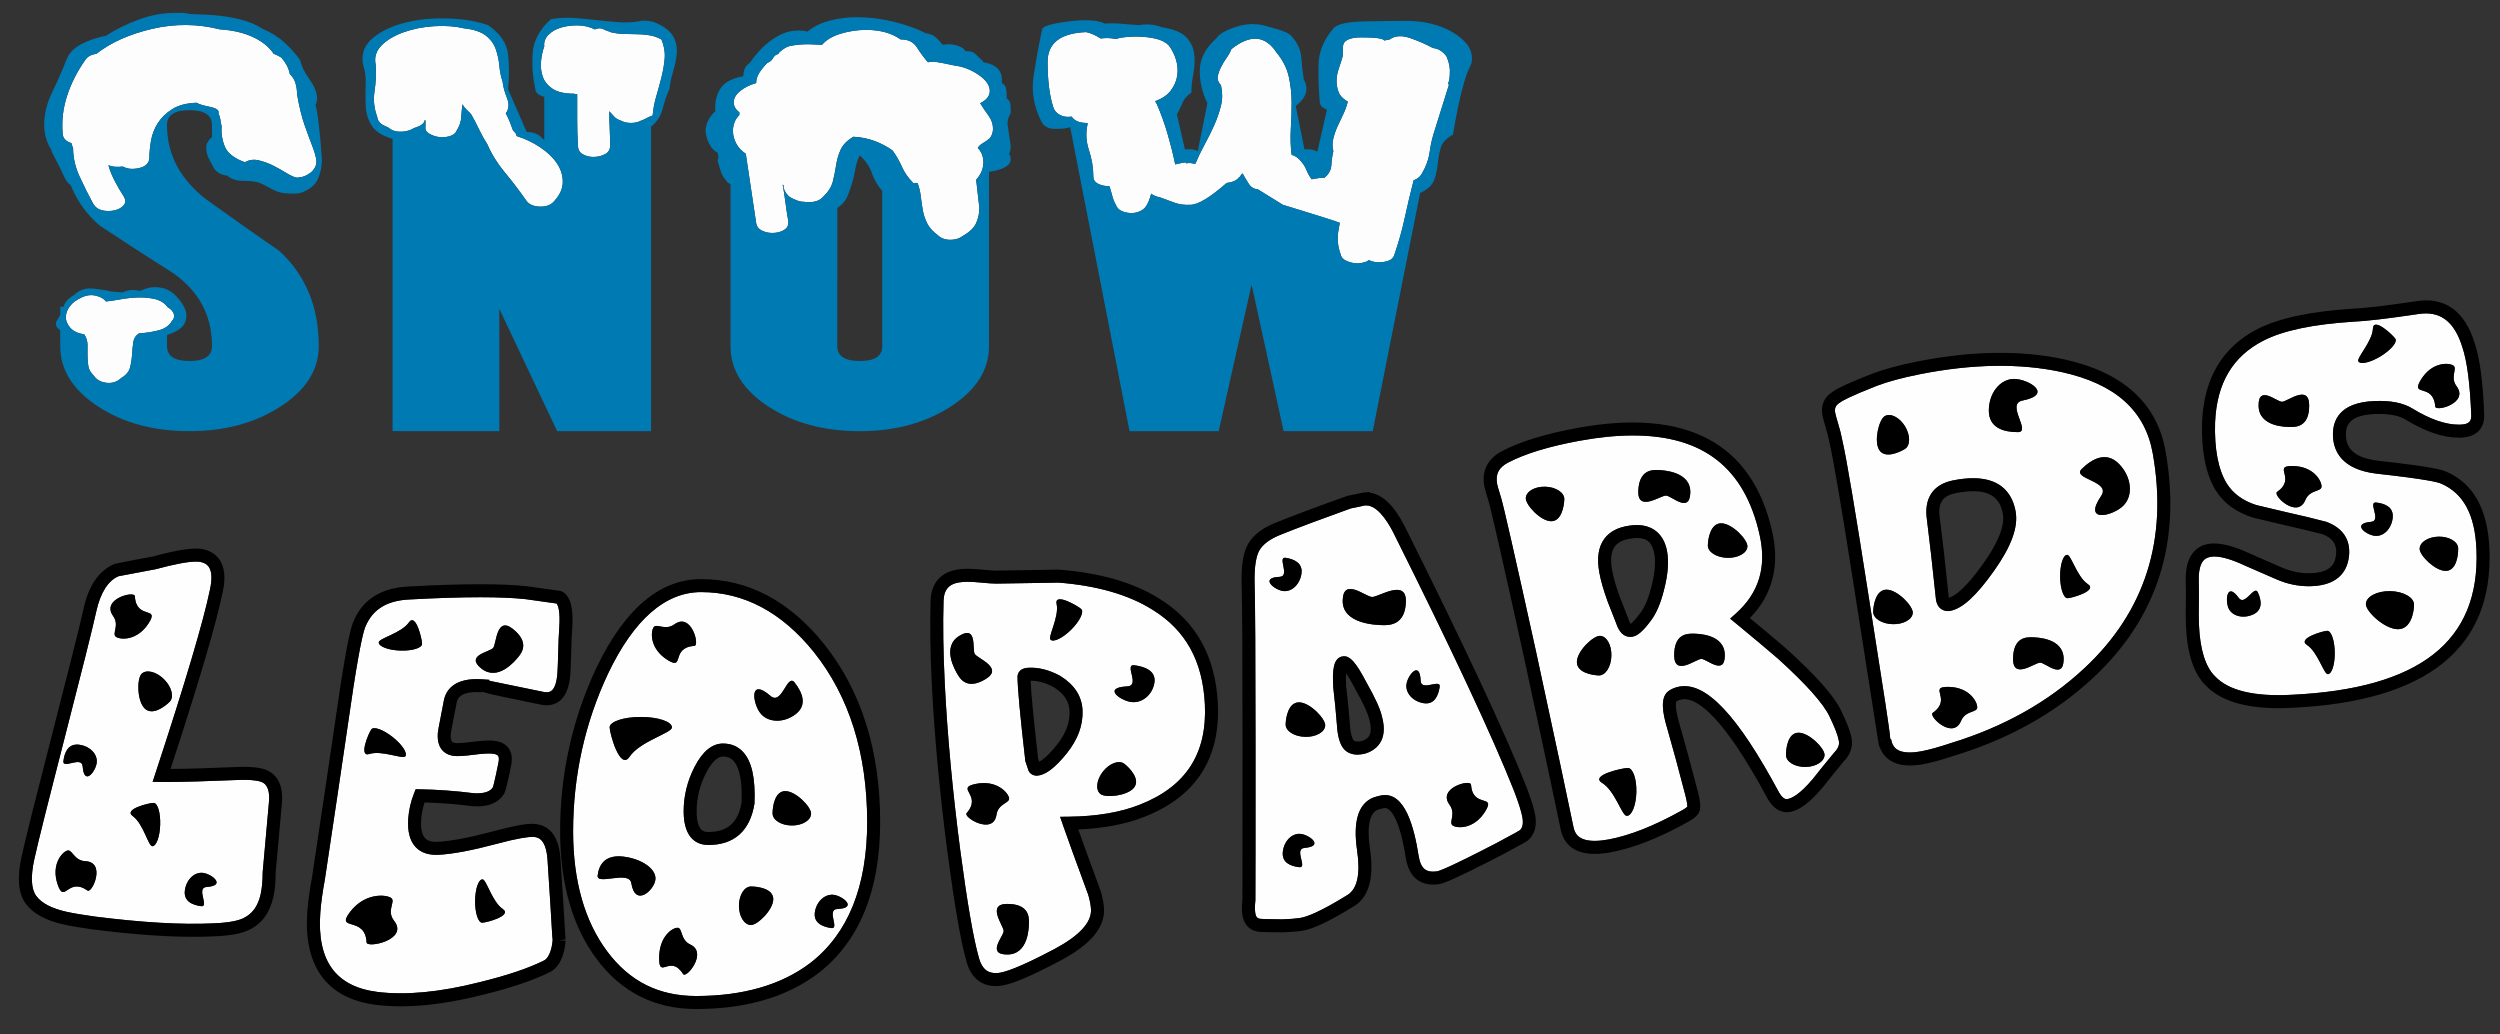 <?xml version="1.0" encoding="utf-8"?>
<!-- Generator: Adobe Illustrator 17.0.0, SVG Export Plug-In . SVG Version: 6.00 Build 0)  -->
<!DOCTYPE svg PUBLIC "-//W3C//DTD SVG 1.1//EN" "http://www.w3.org/Graphics/SVG/1.1/DTD/svg11.dtd">
<svg version="1.1" id="Layer_1" xmlns="http://www.w3.org/2000/svg" xmlns:xlink="http://www.w3.org/1999/xlink" x="0px" y="0px"
	 width="200px" height="82.75px" viewBox="0 0 200 82.75" style="enable-background:new 0 0 200 82.75;" xml:space="preserve">
<rect x="0" y="0" width="200" height="82.75" fill="#333333" stroke="none"/>
<path id="color4" style="fill:#FDFDFD;" d="M13.747,25.692c-0.215,0.369-0.578,0.617-1.092,0.744
	c-0.514,0.127-1.028,0.206-1.542,0.234c-0.257,0.17-0.407,0.403-0.45,0.701c-0.043,0.297-0.075,0.623-0.097,0.978
	c-0.022,0.354-0.075,0.701-0.16,1.041c-0.086,0.34-0.322,0.624-0.707,0.851c-0.343,0.312-0.738,0.44-1.188,0.382
	c-0.449-0.056-0.781-0.241-0.995-0.553c-0.257-0.254-0.407-0.517-0.45-0.786c-0.043-0.269-0.064-0.545-0.064-0.829
	c0-0.283,0-0.566,0-0.85c0-0.312-0.086-0.595-0.257-0.851c-0.514-0.084-0.889-0.262-1.124-0.532
	c-0.235-0.268-0.353-0.545-0.353-0.829c0-0.311,0.106-0.609,0.321-0.893c0.214-0.283,0.514-0.511,0.899-0.681
	c0.385-0.198,0.771-0.254,1.156-0.17c0.385,0.085,0.664,0.241,0.835,0.468c0.299-0.028,0.685-0.085,1.156-0.17
	c0.47-0.085,0.941-0.135,1.412-0.149c0.471-0.014,0.92,0.029,1.349,0.127c0.427,0.1,0.771,0.319,1.027,0.659
	c0.256,0.142,0.418,0.319,0.482,0.531C13.971,25.331,13.917,25.523,13.747,25.692z M15.737,8.219
	c0.128,0.085,0.31,0.155,0.546,0.212c0.234,0.057,0.449,0.106,0.642,0.149c0.193,0.042,0.342,0.106,0.45,0.191
	c0.106,0.084,0.138,0.184,0.097,0.297c0.085,0.17,0.138,0.34,0.16,0.51c0.021,0.17,0.053,0.34,0.096,0.51
	c-0.043,0.568,0.042,1.113,0.257,1.638c0.214,0.525,0.749,0.942,1.605,1.254c0.342-0.198,0.717-0.248,1.124-0.149
	c0.407,0.1,0.792,0.242,1.156,0.425c0.364,0.185,0.717,0.382,1.06,0.595c0.342,0.213,0.62,0.333,0.834,0.361
	c0.085,0,0.139-0.006,0.161-0.021c0.021-0.013,0.074-0.022,0.161-0.022c0.17-0.028,0.353-0.099,0.546-0.212
	c0.192-0.113,0.331-0.227,0.417-0.34c0.213-0.255,0.298-0.531,0.256-0.829c-0.044-0.298-0.15-0.666-0.321-1.105
	c-0.171-0.439-0.375-0.992-0.61-1.658c-0.236-0.666-0.44-1.495-0.61-2.487c0-0.311-0.042-0.609-0.128-0.893
	c-0.086-0.283-0.236-0.523-0.45-0.723c-0.043-0.227-0.118-0.446-0.225-0.659c-0.107-0.212-0.247-0.418-0.417-0.616
	c-0.129-0.113-0.344-0.227-0.643-0.34c-0.385-0.567-0.953-1.02-1.702-1.361c-0.75-0.34-1.617-0.538-2.601-0.595
	c-1.799-0.454-3.608-0.468-5.427-0.043c-1.82,0.425-3.308,1.092-4.463,1.998c-0.429,0.057-0.729,0.227-0.899,0.51
	C6.168,5.725,5.687,6.675,5.366,7.667C5.045,8.658,4.926,9.65,5.012,10.642c0,0.398,0.235,0.667,0.707,0.809
	c0,0.085,0.042,0.212,0.128,0.383c0,0.765,0.17,1.523,0.514,2.274c0.342,0.752,0.706,1.481,1.092,2.19
	c0.17,0.283,0.417,0.461,0.738,0.532c0.321,0.071,0.643,0.071,0.963,0c0.321-0.071,0.567-0.206,0.738-0.404
	c0.171-0.198,0.171-0.439,0-0.723c-0.256-0.397-0.493-0.8-0.707-1.212c-0.214-0.41-0.385-0.829-0.513-1.254h0.064
	c0.128,0.058,0.29,0.093,0.482,0.106c0.193,0.015,0.395,0.007,0.61-0.021c0.342,0.198,0.771,0.241,1.284,0.127
	c0.514-0.113,0.792-0.368,0.835-0.766c0-0.425,0.042-0.893,0.128-1.402c0.085-0.51,0.267-0.985,0.546-1.424
	c0.278-0.439,0.663-0.815,1.156-1.127C14.271,8.418,14.923,8.248,15.737,8.219z M58.635,10.472c0,0.341,0.085,0.674,0.257,1
	c0.17,0.326,0.427,0.602,0.771,0.829l0.835,5.57c0.042,0.255,0.192,0.446,0.449,0.574c0.257,0.128,0.535,0.191,0.835,0.191
	c0.342,0,0.642-0.07,0.898-0.212c0.257-0.142,0.385-0.34,0.385-0.596V17.7c-0.086-0.481-0.16-0.971-0.225-1.467
	c-0.064-0.496-0.14-0.985-0.225-1.467l0.064,0.043c0,0.312,0.129,0.595,0.385,0.85c0.086,0.085,0.235,0.178,0.45,0.276
	c0.213,0.1,0.406,0.163,0.578,0.191l0.513,0.042h0.128c0.514,0,0.899-0.155,1.156-0.467c0.385-0.368,0.631-0.766,0.739-1.191
	c0.105-0.425,0.192-0.851,0.257-1.276c0.063-0.425,0.181-0.835,0.353-1.233c0.17-0.397,0.513-0.75,1.027-1.063
	c0.6,0.028,1.166,0.142,1.702,0.34c0.535,0.198,1.016,0.453,1.445,0.765c0.299,0.425,0.546,0.858,0.739,1.297
	c0.193,0.439,0.481,0.857,0.867,1.254v0.042h0.128h0.257c0.128,0.34,0.214,0.695,0.257,1.063c0.042,0.368,0.096,0.737,0.16,1.105
	c0.065,0.368,0.182,0.723,0.353,1.063c0.17,0.34,0.449,0.652,0.835,0.935c0.257,0.255,0.599,0.382,1.028,0.382
	c0.385,0,0.706-0.099,0.963-0.297c0.556-0.312,0.919-0.659,1.091-1.042c0.17-0.383,0.257-0.787,0.257-1.211l-0.257-2.254
	c0.385-0.425,0.578-0.893,0.578-1.403c0-0.453-0.15-0.836-0.449-1.148c0.085-0.142,0.225-0.269,0.417-0.383
	c0.193-0.113,0.375-0.241,0.546-0.383c0.17-0.227,0.257-0.482,0.257-0.766c0-0.368-0.119-0.715-0.354-1.042
	c-0.236-0.325-0.461-0.659-0.674-0.999c0.514-0.255,0.771-0.58,0.771-0.977c0-0.454-0.3-0.886-0.899-1.297
	c-0.6-0.411-1.242-0.659-1.927-0.744c-0.3-0.056-0.61-0.121-0.931-0.191c-0.321-0.071-0.611-0.107-0.867-0.107
	c-0.129,0-0.235,0.014-0.321,0.042c-0.3-0.34-0.589-0.729-0.868-1.169c-0.278-0.439-0.696-0.659-1.252-0.659h-0.064
	c-0.729-0.51-1.649-0.765-2.762-0.765c-0.686,0-1.359,0.1-2.022,0.298c-0.665,0.198-1.167,0.496-1.51,0.893l-1.092-0.043
	c-0.514,0-0.985,0.043-1.413,0.128c-0.171,0.028-0.343,0.099-0.514,0.212c-0.172,0.114-0.3,0.213-0.385,0.298
	c-0.044,0.029-0.065,0.071-0.065,0.128c-0.214,0.057-0.364,0.17-0.449,0.34c-0.086,0.17-0.236,0.298-0.45,0.383
	c-0.257,0.255-0.472,0.518-0.643,0.786c-0.171,0.27-0.256,0.546-0.256,0.829C59.983,6.788,59.555,7,59.212,7.284
	c-0.343,0.284-0.514,0.581-0.514,0.893c0,0.312,0.149,0.581,0.45,0.808v0.212C58.806,9.537,58.635,9.962,58.635,10.472z
	 M100.633,15.149c0.47,0.284,1.133,0.695,1.991,1.233c2.782,0.85,4.302,1.333,4.56,1.445l-0.128,0.723
	c-0.087,0.596-0.022,1.19,0.191,1.786c0.043,0.227,0.183,0.397,0.419,0.51c0.234,0.114,0.481,0.185,0.737,0.212
	c0.257,0.029,0.515,0,0.771-0.085c0.13-0.028,0.235-0.085,0.322-0.17c0.342,0.17,0.748,0.22,1.22,0.149
	c0.471-0.07,0.749-0.262,0.834-0.574c0.342-0.991,0.621-1.983,0.836-2.976c0.213-0.992,0.45-1.983,0.706-2.976
	c0.299-0.113,0.515-0.284,0.643-0.51c0.342-0.567,0.556-1.162,0.643-1.786c0.085-0.623,0.234-1.247,0.449-1.87l1.091-3.486
	c-0.042-0.028-0.065-0.057-0.065-0.085c0.086-0.255,0.13-0.51,0.13-0.765c0.041-0.453-0.044-0.921-0.258-1.403
	c-0.087-0.141-0.225-0.283-0.418-0.425c-0.192-0.142-0.416-0.226-0.674-0.255c-0.513-0.283-1.113-0.545-1.797-0.787
	c-0.687-0.241-1.243-0.205-1.671,0.106c-0.085,0.029-0.171,0.043-0.256,0.043l-0.13,0.043l-0.063-0.043
	c-0.172-0.142-0.771-0.213-1.798-0.213c-0.985,0-1.478,0.255-1.478,0.766c0,0.482-0.022,0.78-0.063,0.893
	c-0.087,0.284-0.184,0.581-0.29,0.892c-0.107,0.313-0.161,0.624-0.161,0.936c0,0.312,0.054,0.61,0.161,0.893
	c0.106,0.283,0.354,0.538,0.739,0.765c-0.087,0.34-0.204,0.667-0.354,0.979c-0.149,0.312-0.3,0.631-0.45,0.957
	c-0.15,0.326-0.268,0.659-0.353,0.999c-0.087,0.34-0.087,0.68,0,1.021c-0.087,0.368-0.14,0.744-0.16,1.127
	c-0.023,0.383-0.204,0.716-0.546,0.999c-0.215,0-0.397,0.015-0.547,0.043c-0.15,0.029-0.311,0.057-0.481,0.085
	c-0.171-0.227-0.311-0.475-0.417-0.744c-0.108-0.269-0.269-0.517-0.482-0.744c-0.216-0.255-0.45-0.411-0.707-0.468
	c-0.086-0.68-0.107-1.375-0.064-2.083c0.042-0.708,0.064-1.403,0.064-2.083c0-0.709-0.075-1.403-0.225-2.084
	c-0.151-0.68-0.481-1.332-0.995-1.956c-0.899-1.36-2.099-1.445-3.596-0.255c-0.087,0.227-0.215,0.461-0.386,0.701
	c-0.171,0.241-0.321,0.489-0.449,0.744c-0.129,0.255-0.215,0.504-0.258,0.744c-0.043,0.241,0.043,0.475,0.258,0.702
	c0.128,0.567,0.128,1.113,0,1.636c-0.129,0.525-0.312,1.049-0.546,1.574c-0.236,0.524-0.493,1.042-0.771,1.551
	c-0.279,0.511-0.525,1.021-0.738,1.531c-0.129-0.028-0.247-0.049-0.353-0.063c-0.108-0.014-0.225-0.007-0.354,0.021l-0.064-0.043
	v-0.042c-0.343,0.057-0.621,0.113-0.835,0.17c-0.171-0.821-0.376-1.637-0.61-2.444c-0.236-0.808-0.525-1.609-0.867-2.402
	l-0.064-0.085c0-0.028-0.022-0.071-0.064-0.128c0.556-0.198,0.974-0.481,1.252-0.85c0.278-0.368,0.45-0.765,0.515-1.19
	c0.063-0.426,0.032-0.851-0.097-1.275c-0.129-0.426-0.322-0.808-0.578-1.148c-0.257-0.255-0.6-0.432-1.027-0.531
	c-0.429-0.099-0.868-0.156-1.316-0.17c-0.45-0.014-0.889,0.007-1.317,0.063c-0.214,0.029-0.407,0.071-0.578,0.128
	c-0.385-0.086-0.792-0.099-1.22-0.043c-0.385-0.255-0.771-0.425-1.156-0.51c-2.055,0.085-3.082,0.878-3.082,2.381
	c0,1.474,0.149,2.678,0.449,3.614c0.086,0.284,0.267,0.496,0.546,0.637c0.278,0.142,0.588,0.185,0.931,0.128
	c0.214,0.34,0.62,0.51,1.22,0.51l0.064,0.043c-0.171,0.708-0.139,1.417,0.096,2.125c0.235,0.708,0.354,1.417,0.354,2.125
	c0,0.255,0.128,0.446,0.385,0.574c0.257,0.128,0.557,0.191,0.9,0.191c0.085,0.255,0.16,0.51,0.225,0.765
	c0.064,0.256,0.161,0.497,0.289,0.723c0.086,0.228,0.235,0.39,0.45,0.488c0.213,0.101,0.449,0.157,0.706,0.17
	c0.257,0.015,0.503-0.028,0.739-0.127c0.234-0.099,0.417-0.248,0.545-0.446c0.171-0.284,0.299-0.61,0.385-0.978
	c0.17,0.142,0.407,0.241,0.706,0.297l1.156,0.425c0.385,0.143,0.813,0.199,1.285,0.17c0.599,0,1.563-0.581,2.89-1.743
	c0.471-0.057,0.792-0.198,0.963-0.425c0.085-0.056,0.139-0.113,0.161-0.17c0.021-0.056,0.074-0.113,0.16-0.17
	c0.128,0.255,0.278,0.51,0.45,0.765C100.033,14.951,100.29,15.121,100.633,15.149z M44.186,7.092
	c0.385,0.269,0.963,0.404,1.734,0.404c0.042,0.028,0.128,0.043,0.256,0.043c0,0.681,0,1.375,0,2.083c0,0.68,0.021,1.361,0.064,2.041
	c0,0.312,0.128,0.539,0.385,0.68c0.256,0.142,0.535,0.213,0.834,0.213c0.343,0,0.652-0.071,0.931-0.213
	c0.278-0.142,0.417-0.368,0.417-0.68c0-0.481-0.011-0.942-0.032-1.382c-0.022-0.439-0.032-0.899-0.032-1.381
	c0.128,0.142,0.257,0.284,0.386,0.426c0.128,0.142,0.321,0.254,0.578,0.34c0.213,0.113,0.471,0.17,0.771,0.17
	c0.299,0,0.556-0.057,0.77-0.17c0.171-0.057,0.332-0.128,0.481-0.213c0.15-0.085,0.31-0.155,0.482-0.212
	c0.042-0.51,0.139-1.02,0.289-1.53c0.15-0.511,0.289-1.021,0.417-1.531c0.129-0.51,0.214-1.013,0.257-1.509
	c0.042-0.496-0.043-0.999-0.257-1.51c-0.3-0.17-0.621-0.283-0.963-0.34c-0.343-0.056-0.685-0.085-1.028-0.085
	s-0.696-0.007-1.059-0.021c-0.364-0.015-0.717-0.064-1.06-0.149h0.064c-0.215-0.057-0.417-0.134-0.61-0.234
	c-0.192-0.099-0.417-0.092-0.674,0.021c-0.385-0.198-0.825-0.305-1.317-0.319c-0.493-0.014-0.953,0.043-1.38,0.17
	c-0.429,0.128-0.771,0.326-1.028,0.595c-0.256,0.27-0.364,0.574-0.321,0.914c-0.128,0.34-0.214,0.73-0.257,1.169
	c-0.043,0.44,0,0.85,0.129,1.233C43.543,6.497,43.8,6.823,44.186,7.092z M30.378,9.792c0.129,0.142,0.278,0.241,0.45,0.297
	c0.042,0.029,0.085,0.05,0.128,0.064c0.042,0.015,0.085,0.036,0.129,0.064c0.213,0.198,0.503,0.305,0.867,0.319
	c0.363,0.014,0.695-0.049,0.996-0.191c0.128-0.085,0.214-0.127,0.257-0.127c0.47-0.142,0.727-0.34,0.771-0.596h0.064v0.51
	c-0.043,0.228,0.053,0.411,0.288,0.553c0.235,0.142,0.492,0.234,0.771,0.276c0.278,0.042,0.567,0.021,0.868-0.063
	c0.298-0.085,0.491-0.241,0.577-0.468c0.214-0.341,0.332-0.687,0.354-1.042c0.021-0.354,0.053-0.701,0.097-1.042
	c0.085,0.142,0.181,0.269,0.289,0.383c0.106,0.114,0.224,0.227,0.353,0.34c0,0.057,0.021,0.085,0.064,0.085
	c0.214,0.369,0.417,0.758,0.61,1.169c0.193,0.411,0.417,0.815,0.674,1.212c0.342,0.794,0.813,1.552,1.413,2.274
	c0.6,0.723,1.156,1.454,1.67,2.19c0.214,0.34,0.588,0.518,1.123,0.531c0.536,0.015,0.932-0.148,1.189-0.489
	c0.427-0.481,0.642-0.978,0.642-1.488c0-0.538-0.161-1.042-0.482-1.509c-0.321-0.468-0.771-0.893-1.349-1.276
	c-0.577-0.383-1.188-0.673-1.83-0.871c-0.043-0.028-0.064-0.085-0.064-0.17c-0.086-0.114-0.171-0.213-0.257-0.298
	c-0.087-0.227-0.172-0.453-0.257-0.681c-0.086-0.226-0.192-0.453-0.321-0.68c0.257-0.34,0.289-0.75,0.096-1.232
	c-0.193-0.482-0.311-0.921-0.353-1.318c-0.128-0.368-0.215-0.787-0.257-1.254c-0.043-0.468-0.14-0.914-0.29-1.339
	c-0.15-0.425-0.417-0.787-0.802-1.084c-0.386-0.297-0.963-0.489-1.734-0.574c-0.728-0.17-1.531-0.227-2.408-0.17
	c-0.878,0.057-1.691,0.22-2.44,0.489c-0.75,0.27-1.338,0.624-1.766,1.063c-0.429,0.44-0.578,0.956-0.45,1.552
	c0.042,0.709,0.01,1.41-0.096,2.104C29.854,8,29.929,8.687,30.185,9.366C30.185,9.509,30.25,9.65,30.378,9.792z"/>
<path id="color3" style="fill:#007AB3;" d="M22.352,20.081c-1.97-1.361-3.917-2.735-5.844-4.125
	c-2.098-1.615-3.147-3.599-3.147-5.952c0-0.793,0.599-1.191,1.798-1.191c1.198,0,1.798,0.398,1.798,1.191v0.978
	c-0.171,0.113-0.278,0.241-0.32,0.383c-0.087,0.085-0.128,0.184-0.128,0.297v0.255c0,0.227,0.053,0.454,0.16,0.68
	c0.107,0.227,0.225,0.454,0.353,0.68l0.064,0.128c0.085,0.17,0.234,0.319,0.449,0.446c0.214,0.127,0.45,0.191,0.706,0.191
	c-0.043,0.028-0.011,0.071,0.096,0.127c0.106,0.058,0.182,0.1,0.225,0.128c0.214,0.113,0.535,0.17,0.963,0.17
	c0.556,0,0.973,0.057,1.252,0.17c0.278,0.113,0.523,0.234,0.738,0.361c0.213,0.127,0.45,0.241,0.706,0.34
	c0.257,0.099,0.664,0.149,1.22,0.149c0.257,0,0.45-0.014,0.578-0.043c0.728-0.255,1.198-0.63,1.414-1.126
	c0.213-0.496,0.32-1.013,0.32-1.552c-0.171-2.381-0.343-3.826-0.513-4.337c0.085-0.227,0.128-0.397,0.128-0.511
	c0-0.481-0.204-1.005-0.61-1.573c-0.408-0.567-0.653-1.077-0.739-1.531c-0.343-0.481-0.761-0.949-1.253-1.403
	c-0.492-0.453-1.081-0.821-1.766-1.105c-0.514-0.34-1.124-0.595-1.83-0.765c-0.706-0.17-1.445-0.283-2.216-0.34l-1.798-0.085
	c-0.215-0.057-0.407-0.085-0.578-0.085h-0.578c-0.986,0-1.97,0.185-2.955,0.553C10.064,1.955,9.208,2.38,8.48,2.862
	C7.752,3.004,7.1,3.223,6.522,3.521C5.944,3.818,5.547,4.223,5.333,4.732C4.99,5.611,4.605,6.49,4.178,7.369
	c-0.429,0.879-0.643,1.757-0.643,2.636c0,0.709,0.193,1.375,0.578,1.998c0,0.057,0.01,0.099,0.032,0.127
	c0.021,0.029,0.033,0.057,0.033,0.085c0.256,0.483,0.459,0.879,0.61,1.191c0.149,0.313,0.267,0.56,0.354,0.744
	c0.085,0.184,0.17,0.326,0.256,0.425c0.085,0.1,0.17,0.177,0.257,0.234c0.514,1.275,1.284,2.352,2.312,3.231
	c1.926,1.275,3.874,2.537,5.844,3.784c2.097,1.445,3.147,3.401,3.147,5.867c0,0.793-0.6,1.19-1.798,1.19
	c-1.199,0-1.798-0.397-1.798-1.19v-0.893c0.471-0.142,0.844-0.333,1.124-0.574c0.278-0.24,0.417-0.559,0.417-0.956v-0.212
	c-0.086-0.425-0.353-0.879-0.802-1.361c-0.45-0.482-1.018-0.723-1.702-0.723c-0.344,0-0.707,0.085-1.092,0.255
	c-0.043,0.028-0.087,0.042-0.128,0.042c-0.472-0.113-0.899-0.085-1.285,0.085c-0.043,0.028-0.086,0.043-0.128,0.043
	c-0.171-0.028-0.321-0.043-0.449-0.043c-0.129,0-0.279-0.014-0.45-0.042c-0.514-0.112-1.027-0.191-1.541-0.234
	c-0.514-0.042-0.986,0.135-1.413,0.532c-0.428,0.226-0.707,0.538-0.835,0.934H4.82v0.638c-0.086,0.17-0.15,0.284-0.193,0.34
	c-0.256,0.34-0.192,0.638,0.193,0.892v1.276c0,1.899,1.006,3.507,3.019,4.826c2.012,1.317,4.452,1.977,7.321,1.977
	c2.826,0,5.255-0.659,7.289-1.977c2.033-1.318,3.05-2.927,3.05-4.826C25.499,24.544,24.449,22.008,22.352,20.081z M12.623,9.856
	c-0.279,0.439-0.461,0.914-0.546,1.424c-0.087,0.51-0.128,0.977-0.128,1.402c-0.043,0.398-0.322,0.653-0.835,0.766
	c-0.513,0.113-0.942,0.071-1.284-0.127c-0.215,0.028-0.417,0.036-0.61,0.021c-0.192-0.014-0.354-0.049-0.482-0.106H8.673
	c0.128,0.425,0.299,0.844,0.513,1.254c0.214,0.412,0.45,0.815,0.707,1.212c0.171,0.284,0.171,0.525,0,0.723
	c-0.171,0.198-0.417,0.333-0.738,0.404c-0.321,0.071-0.643,0.071-0.963,0c-0.321-0.071-0.568-0.248-0.738-0.532
	c-0.386-0.709-0.75-1.439-1.092-2.19c-0.344-0.751-0.514-1.509-0.514-2.274c-0.086-0.17-0.128-0.298-0.128-0.383
	c-0.471-0.142-0.707-0.411-0.707-0.809C4.926,9.65,5.045,8.658,5.366,7.667c0.321-0.992,0.803-1.942,1.445-2.849
	c0.17-0.283,0.471-0.453,0.899-0.51c1.156-0.907,2.643-1.573,4.463-1.998c1.819-0.425,3.628-0.411,5.427,0.043
	c0.984,0.057,1.851,0.254,2.601,0.595c0.748,0.34,1.316,0.794,1.702,1.361c0.299,0.113,0.514,0.227,0.643,0.34
	c0.17,0.199,0.31,0.404,0.417,0.616c0.107,0.213,0.182,0.433,0.225,0.659c0.214,0.199,0.363,0.44,0.45,0.723
	c0.086,0.284,0.128,0.582,0.128,0.893c0.17,0.993,0.375,1.821,0.61,2.487c0.234,0.666,0.438,1.219,0.61,1.658
	c0.171,0.44,0.277,0.808,0.321,1.105c0.042,0.298-0.044,0.574-0.256,0.829c-0.086,0.113-0.226,0.227-0.417,0.34
	c-0.193,0.113-0.375,0.184-0.546,0.212c-0.086,0-0.139,0.008-0.161,0.022c-0.022,0.015-0.075,0.021-0.161,0.021
	c-0.215-0.028-0.493-0.148-0.834-0.361c-0.343-0.213-0.696-0.411-1.06-0.595c-0.364-0.184-0.75-0.326-1.156-0.425
	c-0.407-0.099-0.781-0.049-1.124,0.149c-0.856-0.312-1.392-0.729-1.605-1.254c-0.214-0.524-0.3-1.07-0.257-1.638
	c-0.043-0.17-0.076-0.34-0.096-0.51c-0.022-0.17-0.075-0.34-0.16-0.51c0.042-0.113,0.009-0.212-0.097-0.297
	c-0.108-0.085-0.257-0.149-0.45-0.191c-0.193-0.043-0.408-0.092-0.642-0.149c-0.236-0.057-0.417-0.128-0.546-0.212
	c-0.814,0.028-1.467,0.198-1.959,0.51C13.286,9.041,12.9,9.417,12.623,9.856z M12.655,26.437c-0.514,0.127-1.028,0.206-1.542,0.234
	c-0.257,0.17-0.407,0.403-0.45,0.701c-0.043,0.297-0.075,0.623-0.097,0.978c-0.022,0.354-0.075,0.701-0.16,1.041
	c-0.086,0.34-0.322,0.624-0.707,0.851c-0.343,0.312-0.738,0.44-1.188,0.382c-0.449-0.056-0.781-0.241-0.995-0.553
	c-0.257-0.254-0.407-0.517-0.45-0.786c-0.043-0.269-0.064-0.545-0.064-0.829c0-0.283,0-0.566,0-0.85
	c0-0.312-0.086-0.595-0.257-0.851c-0.514-0.084-0.889-0.262-1.124-0.532c-0.235-0.268-0.353-0.545-0.353-0.829
	c0-0.311,0.106-0.609,0.321-0.893c0.214-0.283,0.514-0.511,0.899-0.681c0.385-0.198,0.771-0.254,1.156-0.17
	c0.385,0.085,0.664,0.241,0.835,0.468c0.299-0.028,0.685-0.085,1.156-0.17c0.47-0.085,0.941-0.135,1.412-0.149
	c0.471-0.014,0.92,0.029,1.349,0.127c0.427,0.1,0.771,0.319,1.027,0.659c0.256,0.142,0.418,0.319,0.482,0.531
	c0.064,0.213,0.01,0.404-0.161,0.574C13.532,26.062,13.168,26.31,12.655,26.437z M29.254,6.731c-0.022,0.595-0.022,1.169,0,1.721
	c0.021,0.553,0.17,1.071,0.45,1.552c0.278,0.482,0.845,0.85,1.702,1.106v23.383h8.542v-9.779l4.624,9.779h7.513V10.132
	c0.471-0.368,0.78-0.85,0.932-1.445c0.149-0.596,0.331-1.119,0.545-1.573c0.042-0.453,0.139-0.92,0.289-1.403
	C54,5.229,54.096,4.748,54.14,4.265c0.042-0.481-0.054-0.936-0.289-1.36c-0.236-0.426-0.717-0.793-1.445-1.105
	C52.277,1.743,52.094,1.7,51.86,1.671c-0.236-0.028-0.417-0.028-0.546,0c-0.601,0.113-1.199,0.149-1.798,0.106
	c-0.6-0.043-1.2-0.099-1.798-0.17c-0.6-0.071-1.21-0.127-1.831-0.17c-0.621-0.043-1.231-0.007-1.83,0.106
	c-0.899,0.822-1.381,1.729-1.444,2.721c-0.065,0.993,0.009,1.956,0.224,2.892c0,0.254,0.235,0.453,0.706,0.595v3.443
	c-0.086-0.056-0.15-0.113-0.192-0.17c-0.3-0.311-0.706-0.467-1.22-0.467l-1.478-3.401c0.085-0.935,0.085-1.856,0-2.764
	c-0.086-0.907-0.621-1.701-1.605-2.381c-0.899-0.311-1.958-0.489-3.179-0.531c-1.22-0.043-2.355,0.063-3.403,0.319
	c-1.05,0.254-1.917,0.659-2.602,1.211c-0.685,0.553-0.963,1.254-0.834,2.104C29.2,5.598,29.276,6.135,29.254,6.731z M43.415,6.114
	c-0.129-0.383-0.172-0.793-0.129-1.233c0.043-0.439,0.129-0.829,0.257-1.169c-0.043-0.34,0.065-0.644,0.321-0.914
	c0.257-0.269,0.599-0.467,1.028-0.595c0.428-0.127,0.888-0.184,1.38-0.17c0.492,0.015,0.932,0.121,1.317,0.319
	c0.256-0.113,0.482-0.121,0.674-0.021c0.193,0.1,0.396,0.177,0.61,0.234h-0.064c0.343,0.085,0.696,0.134,1.06,0.149
	c0.363,0.014,0.716,0.021,1.059,0.021s0.685,0.029,1.028,0.085c0.342,0.057,0.663,0.17,0.963,0.34
	c0.214,0.511,0.299,1.014,0.257,1.51c-0.043,0.496-0.128,0.999-0.257,1.509c-0.128,0.51-0.267,1.02-0.417,1.531
	c-0.15,0.51-0.247,1.02-0.289,1.53c-0.172,0.057-0.332,0.127-0.482,0.212c-0.15,0.085-0.311,0.156-0.481,0.213
	c-0.214,0.113-0.471,0.17-0.77,0.17c-0.3,0-0.558-0.057-0.771-0.17c-0.257-0.086-0.449-0.198-0.578-0.34
	c-0.129-0.142-0.257-0.284-0.386-0.426c0,0.482,0.01,0.942,0.032,1.381c0.021,0.44,0.032,0.901,0.032,1.382
	c0,0.312-0.139,0.539-0.417,0.68c-0.279,0.142-0.588,0.213-0.931,0.213c-0.299,0-0.578-0.071-0.834-0.213
	c-0.257-0.142-0.385-0.368-0.385-0.68c-0.043-0.68-0.064-1.361-0.064-2.041c0-0.708,0-1.402,0-2.083
	c-0.128,0-0.215-0.014-0.256-0.043c-0.771,0-1.349-0.135-1.734-0.404C43.8,6.823,43.543,6.497,43.415,6.114z M29.961,7.305
	C30.067,6.61,30.1,5.909,30.057,5.2c-0.128-0.596,0.021-1.112,0.45-1.552c0.428-0.439,1.016-0.793,1.766-1.063
	c0.749-0.269,1.562-0.432,2.44-0.489c0.877-0.057,1.68,0,2.408,0.17c0.771,0.086,1.349,0.277,1.734,0.574
	c0.385,0.297,0.652,0.659,0.802,1.084c0.15,0.425,0.246,0.871,0.29,1.339c0.042,0.468,0.128,0.887,0.257,1.254
	c0.042,0.397,0.16,0.836,0.353,1.318c0.192,0.482,0.161,0.893-0.096,1.232c0.129,0.228,0.234,0.454,0.321,0.68
	c0.085,0.228,0.171,0.454,0.257,0.681c0.085,0.085,0.17,0.184,0.257,0.298c0,0.085,0.021,0.142,0.064,0.17
	c0.642,0.198,1.253,0.488,1.83,0.871c0.578,0.383,1.028,0.808,1.349,1.276c0.321,0.467,0.482,0.971,0.482,1.509
	c0,0.51-0.215,1.007-0.642,1.488c-0.257,0.34-0.653,0.503-1.189,0.489c-0.535-0.014-0.909-0.191-1.123-0.531
	c-0.514-0.736-1.07-1.467-1.67-2.19c-0.6-0.722-1.071-1.48-1.413-2.274c-0.257-0.397-0.481-0.801-0.674-1.212
	c-0.193-0.411-0.396-0.8-0.61-1.169c-0.043,0-0.064-0.028-0.064-0.085c-0.128-0.113-0.247-0.226-0.353-0.34
	c-0.108-0.113-0.204-0.241-0.289-0.383c-0.043,0.34-0.076,0.688-0.097,1.042c-0.022,0.355-0.139,0.701-0.354,1.042
	c-0.086,0.227-0.279,0.383-0.577,0.468c-0.3,0.085-0.589,0.106-0.868,0.063c-0.278-0.042-0.535-0.134-0.771-0.276
	c-0.236-0.142-0.332-0.325-0.288-0.553v-0.51h-0.064c-0.043,0.256-0.3,0.454-0.771,0.596c-0.043,0-0.128,0.042-0.257,0.127
	c-0.301,0.142-0.632,0.206-0.996,0.191c-0.364-0.014-0.653-0.121-0.867-0.319c-0.043-0.028-0.087-0.049-0.129-0.064
	c-0.043-0.014-0.086-0.036-0.128-0.064c-0.171-0.056-0.321-0.155-0.45-0.297c-0.128-0.142-0.192-0.283-0.192-0.426
	C29.929,8.687,29.854,8,29.961,7.305z M102.688,34.493h7.129l3.79-19.047c0.598-0.283,0.973-0.63,1.123-1.042
	c0.149-0.411,0.245-0.835,0.289-1.275c0.042-0.439,0.117-0.864,0.225-1.276c0.106-0.411,0.438-0.772,0.995-1.084
	c0.471-2.863,0.964-4.762,1.478-5.698c0.128-0.651-0.055-1.232-0.546-1.743c-0.492-0.51-1.146-0.914-1.959-1.211
	c-0.813-0.297-1.712-0.446-2.697-0.446c-0.941,0-2.077,0.015-3.403,0.043c-1.328,0.029-2.142,0.212-2.44,0.553
	c-0.771,0.908-1.167,1.864-1.188,2.87c-0.021,1.006,0.01,2.005,0.097,2.997c0,0.284,0.192,0.497,0.578,0.639l-0.771,3.358
	c-0.3-0.17-0.642-0.227-1.027-0.17l-0.706-3.486c0.855-0.652,1.069-1.36,0.643-2.126c-0.087-0.567-0.15-1.148-0.193-1.744
	c-0.043-0.595-0.299-1.162-0.77-1.7c-0.129-0.142-0.332-0.27-0.609-0.383c-0.279-0.113-0.793-0.269-1.541-0.468
	c-0.75-0.198-1.532-0.162-2.345,0.107c-0.813,0.27-1.327,0.574-1.541,0.914c-0.857,0.765-1.295,1.602-1.316,2.508
	c-0.022,0.907,0.181,1.8,0.61,2.678l-0.771,3.827c-0.257-0.142-0.6-0.185-1.027-0.128l-0.643-2.806
	c0.171-0.311,0.322-0.623,0.45-0.935c0.128-0.312,0.363-0.581,0.706-0.809c0-0.453,0.053-0.956,0.161-1.509
	c0.106-0.553,0.128-1.085,0.065-1.594c-0.065-0.51-0.28-0.957-0.643-1.34c-0.364-0.382-1.017-0.644-1.958-0.786
	c-0.557-0.228-1.156-0.284-1.798-0.17c-0.471-0.028-0.931-0.064-1.38-0.106c-0.45-0.043-0.91-0.049-1.38-0.021
	c-0.557-0.282-1.521-0.34-2.89-0.17c-1.371,0.17-2.077,0.383-2.12,0.638c-0.256,1.219-0.481,2.452-0.674,3.699
	c-0.192,1.247,0.01,2.465,0.611,3.656c0.213,0.454,0.663,0.652,1.348,0.595c0.385,0,0.706-0.042,0.963-0.127l4.752,24.319h7.129
	l2.633-11.734L102.688,34.493z M99.413,13.874c-0.086,0.057-0.14,0.114-0.16,0.17c-0.022,0.057-0.076,0.114-0.161,0.17
	c-0.171,0.227-0.492,0.368-0.963,0.425c-1.327,1.162-2.291,1.743-2.89,1.743c-0.472,0.028-0.899-0.028-1.285-0.17l-1.156-0.425
	c-0.299-0.056-0.536-0.155-0.706-0.297c-0.086,0.369-0.215,0.695-0.385,0.978c-0.128,0.198-0.311,0.347-0.545,0.446
	c-0.236,0.099-0.481,0.142-0.739,0.127c-0.257-0.013-0.493-0.069-0.706-0.17c-0.215-0.099-0.364-0.261-0.45-0.488
	c-0.128-0.227-0.225-0.467-0.289-0.723c-0.064-0.255-0.14-0.51-0.225-0.765c-0.343,0-0.643-0.063-0.9-0.191
	c-0.256-0.127-0.385-0.319-0.385-0.574c0-0.708-0.118-1.417-0.354-2.125c-0.235-0.708-0.268-1.418-0.096-2.125l-0.064-0.043
	c-0.6,0-1.006-0.17-1.22-0.51c-0.343,0.057-0.653,0.014-0.931-0.128c-0.279-0.141-0.46-0.354-0.546-0.637
	c-0.3-0.936-0.449-2.14-0.449-3.614c0-1.502,1.027-2.296,3.082-2.381c0.385,0.085,0.771,0.255,1.156,0.51
	c0.428-0.057,0.835-0.043,1.22,0.043c0.171-0.057,0.364-0.099,0.578-0.128c0.428-0.056,0.867-0.078,1.317-0.063
	c0.449,0.014,0.887,0.071,1.316,0.17c0.427,0.1,0.771,0.276,1.027,0.531c0.256,0.34,0.449,0.723,0.578,1.148
	c0.128,0.425,0.16,0.85,0.097,1.275c-0.065,0.425-0.236,0.822-0.515,1.19c-0.278,0.369-0.696,0.652-1.252,0.85
	c0.042,0.058,0.064,0.101,0.064,0.128l0.064,0.085c0.342,0.793,0.631,1.594,0.867,2.402c0.234,0.808,0.438,1.623,0.61,2.444
	c0.214-0.057,0.492-0.113,0.835-0.17v0.042l0.064,0.043c0.129-0.028,0.246-0.035,0.354-0.021c0.106,0.014,0.225,0.036,0.353,0.063
	c0.213-0.51,0.46-1.02,0.738-1.531c0.278-0.51,0.534-1.027,0.771-1.551c0.235-0.524,0.417-1.049,0.546-1.574
	c0.128-0.523,0.128-1.069,0-1.636c-0.215-0.227-0.301-0.46-0.258-0.702c0.043-0.24,0.129-0.489,0.258-0.744
	c0.128-0.255,0.277-0.503,0.449-0.744c0.17-0.24,0.299-0.474,0.386-0.701c1.497-1.19,2.697-1.105,3.596,0.255
	c0.514,0.624,0.844,1.275,0.995,1.956c0.149,0.681,0.225,1.375,0.225,2.084c0,0.68-0.022,1.375-0.064,2.083
	c-0.044,0.709-0.022,1.403,0.064,2.083c0.257,0.057,0.491,0.212,0.707,0.468c0.213,0.227,0.374,0.475,0.482,0.744
	c0.106,0.269,0.246,0.517,0.417,0.744c0.171-0.028,0.331-0.057,0.481-0.085c0.149-0.028,0.332-0.043,0.547-0.043
	c0.342-0.283,0.522-0.616,0.546-0.999c0.021-0.383,0.073-0.758,0.16-1.127c-0.087-0.341-0.087-0.681,0-1.021
	c0.085-0.34,0.202-0.673,0.353-0.999c0.15-0.326,0.301-0.645,0.45-0.957c0.149-0.312,0.267-0.638,0.354-0.979
	c-0.386-0.226-0.633-0.481-0.739-0.765c-0.107-0.283-0.161-0.581-0.161-0.893c0-0.312,0.054-0.623,0.161-0.936
	c0.106-0.311,0.203-0.609,0.29-0.892c0.041-0.113,0.063-0.411,0.063-0.893c0-0.51,0.492-0.766,1.478-0.766
	c1.027,0,1.626,0.071,1.798,0.213l0.063,0.043l0.13-0.043c0.085,0,0.171-0.014,0.256-0.043c0.428-0.311,0.984-0.347,1.671-0.106
	c0.684,0.241,1.284,0.503,1.797,0.787c0.258,0.029,0.481,0.113,0.674,0.255c0.193,0.142,0.331,0.284,0.418,0.425
	c0.214,0.482,0.299,0.951,0.258,1.403c0,0.255-0.044,0.51-0.13,0.765c0,0.029,0.023,0.058,0.065,0.085l-1.091,3.486
	c-0.215,0.623-0.364,1.248-0.449,1.87c-0.087,0.624-0.301,1.219-0.643,1.786c-0.128,0.227-0.344,0.397-0.643,0.51
	c-0.256,0.992-0.493,1.984-0.706,2.976c-0.215,0.993-0.494,1.985-0.836,2.976c-0.085,0.313-0.363,0.504-0.834,0.574
	c-0.472,0.071-0.878,0.021-1.22-0.149c-0.087,0.085-0.192,0.142-0.322,0.17c-0.256,0.085-0.514,0.114-0.771,0.085
	c-0.256-0.028-0.503-0.099-0.737-0.212c-0.236-0.113-0.376-0.283-0.419-0.51c-0.214-0.595-0.278-1.19-0.191-1.786l0.128-0.723
	c-0.258-0.113-1.777-0.596-4.56-1.445c-0.857-0.538-1.521-0.949-1.991-1.233c-0.343-0.028-0.6-0.198-0.771-0.51
	C99.691,14.383,99.541,14.128,99.413,13.874z M56.901,11.769c0.128,0.185,0.299,0.334,0.513,0.446l0.065,0.341
	c0,0.057-0.012,0.113-0.032,0.17c-0.022,0.057-0.033,0.113-0.033,0.17c0.085,0.283,0.171,0.56,0.257,0.829
	c0.085,0.269,0.234,0.517,0.449,0.744c0.042,0.113,0.149,0.198,0.322,0.254v12.968c0,1.899,1.005,3.507,3.018,4.826
	c2.012,1.317,4.452,1.977,7.321,1.977c2.826,0,5.255-0.659,7.289-1.977c2.033-1.318,3.051-2.927,3.051-4.826V13.746
	c0.47-0.057,0.876-0.17,1.22-0.34c0.342-0.17,0.513-0.397,0.513-0.68c0-0.17-0.042-0.312-0.128-0.425
	c0.085-0.142,0.128-0.354,0.128-0.638l-0.256-1.744c0-0.311,0.085-0.594,0.256-0.85V8.602c0-0.368-0.107-0.61-0.32-0.723V7.581
	c0-0.198-0.022-0.382-0.065-0.553c-0.043-0.17-0.15-0.297-0.32-0.382V6.348c0-0.425-0.172-0.765-0.514-1.02
	c-0.257-0.17-0.578-0.284-0.963-0.341L78.607,4.86c-0.171-0.142-0.343-0.304-0.514-0.489c-0.172-0.184-0.408-0.276-0.706-0.276
	h-0.129c-0.043-0.028-0.107-0.099-0.193-0.213c-0.343-0.226-0.728-0.34-1.156-0.34h-0.128l-0.32,0.043L75.332,3.5
	c0-0.028-0.022-0.043-0.064-0.043V3.415c-0.128-0.17-0.279-0.325-0.45-0.468c-0.171-0.142-0.428-0.24-0.77-0.297
	c-0.729-0.368-1.585-0.673-2.569-0.914c-0.985-0.24-1.97-0.361-2.955-0.361c-0.728,0-1.444,0.093-2.151,0.277
	c-0.706,0.185-1.295,0.475-1.766,0.872c-0.128-0.028-0.247-0.049-0.354-0.064c-0.107-0.014-0.225-0.021-0.353-0.021
	c-0.472,0-0.899,0.085-1.285,0.255c-0.385,0.17-0.75,0.39-1.092,0.659c-0.343,0.27-0.642,0.553-0.898,0.851
	c-0.257,0.298-0.471,0.574-0.643,0.829c-0.214,0.142-0.352,0.305-0.417,0.489c-0.064,0.185-0.096,0.376-0.096,0.574
	c-0.899,0.17-1.499,0.483-1.798,0.935c-0.3,0.454-0.45,0.951-0.45,1.488v0.383c-0.513,0.482-0.771,1.007-0.771,1.573
	c0,0.17,0.042,0.398,0.128,0.681C56.665,11.379,56.772,11.585,56.901,11.769z M70.58,27.691c0,0.793-0.6,1.19-1.798,1.19
	c-1.199,0-1.798-0.397-1.798-1.19V16.637c0.385-0.255,0.652-0.559,0.802-0.914c0.15-0.354,0.278-0.716,0.385-1.084
	c0.106-0.368,0.193-0.744,0.257-1.127c0.064-0.382,0.181-0.744,0.353-1.084c0.471,0.425,0.791,0.893,0.963,1.403
	c0.171,0.511,0.45,0.993,0.835,1.445V27.691z M64.928,2.606l-0.257-0.084L64.928,2.606z M59.598,6.051
	c-0.043,0-0.064,0.014-0.064,0.042C59.534,6.065,59.555,6.051,59.598,6.051z M58.699,8.176c0-0.312,0.17-0.609,0.514-0.893
	C59.555,7,59.983,6.788,60.497,6.646c0-0.283,0.085-0.56,0.256-0.829c0.171-0.268,0.385-0.531,0.643-0.786
	c0.213-0.085,0.363-0.213,0.45-0.383c0.085-0.17,0.235-0.283,0.449-0.34c0-0.057,0.021-0.099,0.065-0.128
	c0.085-0.085,0.213-0.184,0.385-0.298c0.171-0.113,0.342-0.184,0.514-0.212c0.428-0.085,0.899-0.128,1.413-0.128l1.092,0.043
	c0.343-0.397,0.845-0.695,1.51-0.893c0.663-0.198,1.337-0.298,2.022-0.298c1.113,0,2.033,0.255,2.762,0.765h0.064
	c0.556,0,0.974,0.22,1.252,0.659c0.278,0.44,0.568,0.829,0.868,1.169c0.086-0.028,0.192-0.042,0.321-0.042
	c0.256,0,0.546,0.036,0.867,0.107c0.321,0.07,0.631,0.135,0.931,0.191c0.685,0.085,1.327,0.333,1.927,0.744
	c0.599,0.411,0.899,0.843,0.899,1.297c0,0.398-0.257,0.723-0.771,0.977c0.214,0.34,0.438,0.674,0.674,0.999
	c0.235,0.327,0.354,0.674,0.354,1.042c0,0.284-0.086,0.539-0.257,0.766c-0.171,0.142-0.353,0.27-0.546,0.383
	c-0.193,0.113-0.332,0.241-0.417,0.383c0.299,0.312,0.449,0.694,0.449,1.148c0,0.51-0.192,0.978-0.578,1.403l0.257,2.254
	c0,0.424-0.087,0.829-0.257,1.211c-0.172,0.383-0.536,0.729-1.091,1.042c-0.258,0.199-0.578,0.297-0.963,0.297
	c-0.429,0-0.771-0.127-1.028-0.382c-0.385-0.283-0.664-0.595-0.835-0.935c-0.171-0.34-0.289-0.695-0.353-1.063
	c-0.064-0.368-0.118-0.737-0.16-1.105c-0.043-0.368-0.128-0.723-0.257-1.063h-0.257H73.02v-0.042
	c-0.386-0.397-0.674-0.815-0.867-1.254c-0.192-0.439-0.439-0.872-0.739-1.297c-0.429-0.311-0.91-0.566-1.445-0.765
	c-0.536-0.199-1.102-0.312-1.702-0.34c-0.514,0.313-0.857,0.666-1.027,1.063c-0.172,0.397-0.289,0.808-0.353,1.233
	c-0.064,0.425-0.151,0.851-0.257,1.276c-0.108,0.425-0.354,0.823-0.739,1.191c-0.257,0.312-0.643,0.467-1.156,0.467h-0.128
	l-0.513-0.042c-0.172-0.028-0.365-0.091-0.578-0.191c-0.215-0.099-0.365-0.191-0.45-0.276c-0.256-0.255-0.385-0.538-0.385-0.85
	l-0.064-0.043c0.085,0.482,0.161,0.971,0.225,1.467c0.064,0.496,0.139,0.985,0.225,1.467v0.127c0,0.255-0.128,0.454-0.385,0.596
	c-0.256,0.142-0.557,0.212-0.898,0.212c-0.3,0-0.578-0.063-0.835-0.191c-0.257-0.128-0.407-0.319-0.449-0.574l-0.835-5.57
	c-0.343-0.227-0.6-0.503-0.771-0.829c-0.171-0.326-0.257-0.659-0.257-1c0-0.51,0.171-0.935,0.514-1.275V8.984
	C58.848,8.757,58.699,8.488,58.699,8.176z"/>
<path id="color2" style="fill:#FEFEFE;" d="M20.693,62.49c-0.309-0.068-0.702-0.103-1.17-0.103l-0.288,0.004
	c-2.691,0.112-4.644,0.166-5.965,0.166l-1.06-0.007l0.223-0.676c2.381-7.242,3.851-12.192,4.366-14.712
	c0.428-1.944-0.411-2.129-0.771-2.208c-0.058-0.013-0.164-0.028-0.337-0.028c-0.651,0-1.741,0.206-3.239,0.611
	c-1.035,0.188-2.006,0.372-2.959,0.558c-0.821,0.339-1.454,1.294-1.789,2.813c-0.292,1.324-1.125,4.656-2.477,9.904
	c-1.344,5.209-2.178,8.548-2.481,9.924c-0.306,1.395-0.254,2.385,0.155,2.942c0.425,0.58,1.246,1.006,2.439,1.269
	c0.557,0.123,1.316,0.25,2.258,0.379c3.775,0.479,6.946,0.662,9.44,0.544c1.449-0.052,2.134-0.261,2.455-0.427
	c0.713-0.347,1.154-0.97,1.362-1.914c0.106-0.488,0.161-1.079,0.16-1.757l0.496-5.541C21.663,62.703,20.983,62.554,20.693,62.49z
	 M13.129,54.349c0.619,0.621,0.815,1.427,0.437,1.8c-0.376,0.375-1.38,1.139-1.998,0.521c-0.619-0.621-0.618-2.391-0.24-2.764
	C11.707,53.531,12.51,53.73,13.129,54.349z M7.001,71.242c-1.59-1.11-1.832,1.115-2.381-0.465c-0.551-1.578,0.319-2.577,0.745-2.726
	c0.425-0.149,0.526,0.802,1.467,0.844C8.502,68.971,7.37,71.499,7.001,71.242z M6.613,61.31c-0.065-0.87-1.625,0.264-1.539-0.43
	c0.085-0.691,0.383-1.411,1.249-1.304c0.867,0.107,1.5,0.756,1.414,1.45C7.651,61.719,6.731,62.918,6.613,61.31z M9.289,50.952
	c-0.379-0.243,0.307-0.91-0.241-1.677c-0.973-1.36,1.716-2.031,1.741-1.582c0.108,1.935,2.007,0.752,1.105,2.159
	C10.993,51.261,9.669,51.193,9.289,50.952z M12.182,67.696c-0.32-0.009-0.712-1.804-1.562-2.41
	c-0.779-0.555,1.354-1.064,1.674-1.054c0.318,0.01,0.552,0.794,0.521,1.751C12.785,66.939,12.501,67.708,12.182,67.696z
	 M16.525,70.958c-0.871,0.059,0.252,1.627-0.44,1.536c-0.692-0.091-1.409-0.394-1.296-1.259c0.115-0.866,0.766-1.494,1.459-1.403
	C16.94,69.922,18.134,70.85,16.525,70.958z M43.804,68.8c-0.119-1.778-0.821-1.829-1.158-1.854
	c-0.417,0.004-1.202,0.097-2.963,0.572c-1.854,0.498-3.381,0.788-4.54,0.861c-0.822,0.051-1.463-0.154-1.897-0.621
	c-0.462-0.497-0.659-1.269-0.584-2.293c0.048-0.669,0.203-1.339,0.46-1.99l0.132-0.335l0.359,0.005
	c1.375,0.022,2.82,0.127,4.295,0.313c0.077,0.004,0.176,0.009,0.271,0.009c0.947,0,1.184-0.375,1.262-0.498
	c-0.002-0.007,0.11-0.322,0.434-1.947c0.056-0.266,0.046-0.462-0.027-0.56c-0.071-0.095-0.253-0.159-0.51-0.177
	c-0.316-0.022-0.793,0.008-1.419,0.09c-0.7,0.092-1.212,0.127-1.513,0.105c-0.453-0.033-1.493-0.278-1.379-1.847
	c0.005-0.065,0.016-0.215,0.484-2.595c0.165-0.844,0.856-1.855,3.092-1.693l0.548,0.04L39.14,54.46
	c0.568,0.12,1.797,0.374,4.3,0.885c0.11,0.023,0.206,0.035,0.292,0.035c0.206,0,0.751,0,0.862-1.536
	c0.022-0.305,0.042-0.86,0.063-1.663c0.021-0.826,0.048-1.475,0.083-1.946c0.1-1.387-0.109-1.824-0.214-1.955
	c-0.249-0.034-0.872-0.121-2.46-0.346c-0.922-0.103-2.15-0.157-3.638-0.157c-1.575,0-3.479,0.06-5.659,0.179
	c-1.795,0.079-2.945,0.778-3.521,2.138c-0.126,0.267-0.406,1.221-0.967,4.823c-0.926,6.311-1.688,11.45-2.288,15.414
	c-0.191,1.031-0.313,1.926-0.368,2.675c-0.28,3.85,1.221,5.927,4.589,6.35c2.267,0.277,5.019,0.016,8.151-0.781
	c2.176-0.529,3.911-1.113,5.162-1.738c0.3-0.135,0.618-0.735,0.688-1.64c-0.025-0.197-0.042-0.461-0.062-0.813
	C44.099,73.462,43.998,71.728,43.804,68.8z M39.455,51.833c0.266-0.333,0.245-2.575,1.576-1.516
	c1.331,1.061,0.721,1.878,0.457,2.211c-0.265,0.332-1.644,2.014-2.976,0.954C37.179,52.421,39.19,52.164,39.455,51.833z
	 M32.715,49.791c0.558-0.8,1.061,1.396,1.051,1.723c-0.013,0.328-0.798,0.565-1.753,0.531c-0.956-0.034-1.723-0.328-1.713-0.656
	C30.312,51.06,32.108,50.662,32.715,49.791z M29.327,75.39c-0.101-2.141-2.499-0.863-1.344-2.403
	c1.152-1.543,2.805-1.446,3.276-1.173c0.469,0.274-0.4,0.999,0.271,1.854C32.722,75.188,29.35,75.887,29.327,75.39z M32.423,60.507
	c-0.199,0.251-1.874-0.506-2.867-0.189c-0.911,0.293-0.044-1.721,0.155-1.972c0.199-0.249,0.967,0.033,1.715,0.63
	C32.176,59.572,32.621,60.258,32.423,60.507z M38.574,73.815c-0.319-0.002-0.573-0.78-0.566-1.736c0.007-0.956,0.27-1.732,0.59-1.73
	c0.319,0.002,0.759,1.788,1.622,2.371C41.012,73.256,38.894,73.818,38.574,73.815z M57.843,60.003L57.843,60.003L57.843,60.003
	L57.843,60.003z M64.813,77.047c3.027-2.33,4.563-6.128,4.561-11.289c-0.003-5.479-1.436-10.05-4.26-13.585
	c-2.561-3.188-5.596-4.805-9.02-4.805c-2.879,0.001-5.384,2.195-7.451,6.52c-1.856,3.945-2.796,8.199-2.794,12.641
	c0.002,3.942,0.919,7.167,2.725,9.584c1.794,2.402,4.122,3.57,7.118,3.57v0.519l0,0l0.005-0.519
	C59.445,79.681,62.511,78.794,64.813,77.047z M65.191,72.959c0.138-0.863,0.826-1.477,1.533-1.368
	c0.711,0.106,1.916,1.06,0.26,1.129c-0.898,0.039,0.219,1.634-0.489,1.525C65.785,74.139,65.055,73.822,65.191,72.959z
	 M60.078,74.001c-0.531,0-0.962-0.688-0.962-1.541c0-0.851,0.432-1.541,0.962-1.541c0.533,0,1.783,0.159,1.783,1.011
	C61.861,72.782,60.61,74.001,60.078,74.001z M63.341,66.039c-0.854-0.006-1.54-0.442-1.536-0.974
	c0.003-0.531,0.171-1.781,1.023-1.775c0.851,0.006,2.063,1.264,2.059,1.797C64.885,65.619,64.192,66.045,63.341,66.039z
	 M61.635,55.67c0.936,0.81,1.329-1.843,1.935-1.064c0.611,0.778,1.041,1.788,0.087,2.522c-0.955,0.735-2.223,0.698-2.831-0.079
	C60.213,56.269,59.912,54.17,61.635,55.67z M57.841,59.484h0.002c0.634,0,1.164,0.217,1.575,0.646
	c0.718,0.749,1.025,2.109,0.939,4.156c-0.349,2.186-1.622,3.311-3.691,3.312c-0.737,0-1.972-0.351-1.973-2.695
	c0-1.226,0.293-2.42,0.871-3.549C56.203,60.113,56.968,59.484,57.841,59.484z M52.282,50.196c0.241-0.382,0.912,0.3,1.675-0.252
	c1.353-0.983,2.042,1.702,1.594,1.728c-1.936,0.123-0.738,2.013-2.152,1.121C51.985,51.901,52.043,50.577,52.282,50.196z
	 M51.263,57.356c1.375,0,2.492,0.372,2.492,0.832c0,0.459-2.562,1.107-3.392,2.353c-0.763,1.146-1.591-1.894-1.591-2.353
	C48.771,57.729,49.887,57.356,51.263,57.356z M50.505,70.653c-0.17-1.059-2.797,0.214-2.693-0.621
	c0.104-0.834,0.57-1.686,2.077-1.501c1.508,0.189,2.646,1.016,2.543,1.85C52.329,71.215,50.816,72.611,50.505,70.653z
	 M54.656,77.929c-1.043-1.642-1.925,0.469-1.925-1.277c0-1.744,1.058-2.43,1.471-2.43c0.414,0,0.214,0.972,1.016,1.337
	C56.644,76.207,54.898,78.31,54.656,77.929z M92.215,48.785c-1.93-1.214-4.479-1.947-7.58-2.181c0.023,0.004-0.12,0.014-4.909,0.082
	c-0.283,0.005-0.666-0.024-1.229-0.079c-0.426-0.042-0.792-0.064-1.102-0.064c-0.12,0-0.231,0.004-0.334,0.011
	c-1.061,0.069-1.532,0.514-1.576,1.487c-0.059,1.909-0.027,4.129,0.095,6.595c0.205,4.146,0.624,8.662,1.246,13.423
	c0.551,4.144,1.041,6.986,1.456,8.449c0.289,1.188,0.894,1.339,1.39,1.339l0.145-0.006c0.48-0.031,1.656-0.388,4.536-1.915
	c1.995-1.063,2.98-2.13,2.928-3.175c-0.016-0.325-0.089-0.714-0.217-1.157c-0.979-2.655-1.656-4.522-2.019-5.568l-0.236-0.682
	l0.721-0.008c2.219-0.027,4.123-0.352,5.657-0.963c3.697-1.452,5.398-4.083,5.203-8.047C96.217,52.878,94.852,50.411,92.215,48.785z
	 M84.529,48.319c-0.203-0.955,1.744,0.179,1.976,0.412c0.23,0.231-0.134,0.967-0.811,1.641c-0.68,0.675-1.419,1.034-1.65,0.802
	C83.813,50.941,84.749,49.357,84.529,48.319z M76.628,53.987c-0.221-0.363-1.327-2.237,0.127-3.123
	c1.454-0.886,1.004,1.09,1.224,1.454c0.221,0.364,2.335,1.115,0.881,2.001C77.407,55.205,76.849,54.349,76.628,53.987z
	 M77.331,65.048c1.283-1.453-0.938-1.985,0.713-2.332c1.65-0.348,2.569,0.659,2.678,1.103c0.105,0.449-0.866,0.426-1.006,1.365
	C79.472,66.853,77.033,65.385,77.331,65.048z M80.583,76.36c-1.702,0-0.289-1.454-0.289-1.879c0-0.425-1.413-2.167,0.289-2.167
	c1.702,0,1.733,1.019,1.733,1.445C82.316,74.184,82.285,76.36,80.583,76.36z M85.327,60.283c-0.942,1.164-1.693,1.726-2.364,1.77
	c-0.001,0-0.003,0-0.005,0c-0.311,0-0.543-0.146-0.67-0.389l-0.261-0.784c-0.415-3.61-0.62-5.811-0.625-6.727
	c-0.003-0.048-0.009-0.674,0.826-0.729c0.829-0.053,1.704,0.164,2.589,0.649c1.135,0.701,1.727,1.615,1.784,2.731
	C86.659,57.997,86.23,59.166,85.327,60.283z M90.721,63.011c-0.53,0.666-2.268,0.841-2.684,0.51
	c-0.416-0.332-0.323-1.139,0.207-1.804c0.532-0.668,1.297-0.938,1.714-0.606C90.374,61.442,91.252,62.344,90.721,63.011z
	 M92.35,54.634c-0.159,0.953-0.985,1.638-1.849,1.527c-0.864-0.113-2.338-1.157-0.327-1.249c1.089-0.052-0.284-1.802,0.58-1.69
	C91.616,53.334,92.506,53.679,92.35,54.634z M121.112,63.242c-1.687-4.261-4.944-11.227-9.678-20.699
	c-0.52-1.005-1.359-2.217-2.263-2.103l-0.001-0.004c-0.005,0.001-0.009,0.002-0.014,0.003v0.002v-0.002
	c-0.005,0.001-0.012,0.003-0.017,0.004v0v0c0,0,0,0-0.001,0v0v0c-0.237,0.063-0.58,0.131-1.073,0.228
	c-2.272,0.815-4.194,1.533-5.638,2.114c-0.842,0.339-1.41,0.763-1.685,1.258c-0.2,0.355-0.425,1.119-0.373,2.745
	c0.046,1.428,0.07,5.731,0.072,12.792c0.003,7.113-0.002,11.259-0.011,12.44c-0.046,0.448-0.047,0.778-0.007,1.036
	c0.057,0.358,0.214,0.417,0.371,0.447c0.058,0.01,0.33,0.034,1.79,0.045c0.589-0.019,1.074-0.057,1.44-0.114
	c0.502-0.08,1.57-0.466,3.804-1.855c0.763-0.495,1.014-1.683,0.742-3.527c-0.346-2.332,0.091-3.761,1.298-4.248
	c0.287-0.095,0.503-0.151,0.68-0.179c1.879-0.293,2.596,2.654,2.94,4.835c0.175,1.12,0.681,1.271,1.15,1.271
	c0.109,0,0.224-0.01,0.345-0.029c0.167-0.026,0.959-0.298,4.723-2.25c1.54-0.817,1.833-0.997,1.888-1.036
	c0.112-0.102,0.305-0.353,0.206-0.976C121.727,64.978,121.495,64.237,121.112,63.242z M102.371,46.148
	c0.871-0.037-0.212-1.632,0.48-1.523c0.688,0.107,1.398,0.425,1.263,1.289c-0.136,0.863-0.804,1.474-1.492,1.364
	C101.931,47.17,100.76,46.214,102.371,46.148z M104.357,67.833c-0.87,0.073,0.277,1.623-0.417,1.542
	c-0.692-0.079-1.414-0.368-1.314-1.237c0.099-0.867,0.743-1.505,1.436-1.424C104.756,66.793,105.963,67.701,104.357,67.833z
	 M104.404,58.947c-0.876-0.025-1.573-0.476-1.553-1.008c0.015-0.532,0.218-1.774,1.093-1.751c0.875,0.027,2.088,1.313,2.072,1.844
	C105.999,58.564,105.28,58.972,104.404,58.947z M109.217,60.285c-0.249,0.058-0.445,0.083-0.624,0.083
	c-0.617,0-0.959-0.284-1.138-0.52c-0.289-0.387-0.454-1.007-0.505-1.898c-0.073-0.955-0.17-1.933-0.287-2.93
	c-0.084-1.359-0.004-2.286,0.647-2.488l0.201-0.031c0.456,0,0.899,0.349,1.823,2.129c0.677,1.195,1.076,2.068,1.209,2.649
	C111.127,59.349,109.962,60.052,109.217,60.285z M110.619,50.011c-0.531-0.011-3.249-0.095-3.203-1.976
	c0.046-1.882,1.822-0.286,2.353-0.276c0.534,0.009,2.748-1.508,2.702,0.371C112.425,50.012,111.151,50.021,110.619,50.011z
	 M113.882,56.254c-0.863-0.141-1.472-0.832-1.361-1.539c0.11-0.71,1.069-1.911,1.131-0.255c0.036,0.897,1.634-0.21,1.522,0.496
	C115.065,55.667,114.742,56.395,113.882,56.254z M118.818,64.91c-0.878,1.421-2.203,1.374-2.588,1.138
	c-0.383-0.237,0.29-0.913-0.268-1.671c-0.992-1.344,1.686-2.058,1.717-1.608C117.816,64.702,119.699,63.487,118.818,64.91z
	 M146.352,57.3c-0.484-1.025-1.873-2.579-4.133-4.624c-0.971-0.834-2.085-1.77-3.339-2.8l-0.47-0.385l0.453-0.403
	c1.863-1.667,2.485-3.737,1.899-6.328c-1.197-5.332-4.512-7.924-10.133-7.924c-1.297,0-2.734,0.143-4.271,0.426
	c-2.417,0.443-4.33,1.026-5.684,1.73c-0.775,0.395-1.053,0.929-0.905,1.734c0.012,0.059,0.063,0.288,0.314,1.09
	c0.198,0.638,1.116,4.675,2.806,12.344c1.577,7.308,2.584,12.023,2.99,14.018c0.108,0.506,0.4,1.093,1.695,1.093
	c0.322,0,0.689-0.037,1.095-0.111c1.69-0.312,3.644-1.08,5.802-2.283c0.427-0.221,0.513-0.345,0.52-0.358
	c-0.006-0.001,0.013-0.205-0.16-0.889c-0.531-2.056-1.023-3.871-1.464-5.395c-0.341-1.143-0.626-2.523,0.205-3.013
	c0.221-0.139,0.486-0.24,0.778-0.293c2.127-0.389,4.655,2.286,7.982,8.487c0.194,0.339,0.405,0.518,0.619,0.518
	c0.37-0.06,0.991-0.335,2.069-1.612c0.537-0.682,1.102-1.381,1.688-2.084c0.439-0.446,0.437-0.765,0.398-0.968
	C147.028,58.823,146.773,58.162,146.352,57.3z M124.073,41.697c-0.849-0.027-2.028-1.316-2.01-1.848
	c0.019-0.532,0.719-0.938,1.57-0.911c0.851,0.025,1.528,0.478,1.511,1.011C125.125,40.48,124.925,41.723,124.073,41.697z
	 M126.151,52.931c0.032-0.875,1.322-2.083,1.852-2.063c0.53,0.019,0.939,0.742,0.907,1.617c-0.028,0.877-0.483,1.571-1.016,1.549
	C127.365,54.016,126.121,53.805,126.151,52.931z M130.141,65.268c-0.397-0.007-0.914-1.987-1.984-2.646
	c-0.98-0.606,1.679-1.191,2.076-1.185c0.399,0.008,0.702,0.872,0.677,1.928C130.885,64.423,130.542,65.276,130.141,65.268z
	 M133.116,47.207c-0.27,1.069-0.61,1.865-1.036,2.429c-0.614,0.832-1.058,1.222-1.48,1.299l-0.177,0.016
	c-0.517,0-0.9-0.377-1.141-1.121l-0.66-1.681c-0.335-0.925-0.561-1.709-0.676-2.346c-0.209-1.134-0.079-2.037,0.39-2.684
	c0.422-0.583,1.102-0.942,2.018-1.067c1.61-0.246,2.724,0.487,3.01,2.046C133.52,44.944,133.439,45.961,133.116,47.207z
	 M133.283,39.645c-0.437-0.014-2.271,1.345-2.22-0.354c0.057-1.703,1.105-1.702,1.542-1.69c0.437,0.013,2.672,0.11,2.619,1.813
	C135.17,41.114,133.72,39.658,133.283,39.645z M136.107,52.711c-0.426,0.004-2.154,1.43-2.17-0.271
	c-0.013-1.703,1.006-1.741,1.432-1.746c0.424-0.004,2.601,0.01,2.616,1.713C137.999,54.109,136.534,52.707,136.107,52.711z
	 M136.627,43.616c0.015-0.532,0.218-1.774,1.094-1.751c0.876,0.027,2.09,1.312,2.073,1.845c-0.02,0.531-0.738,0.94-1.613,0.915
	C137.304,44.6,136.607,44.148,136.627,43.616z M144.431,61.356c-0.851,0.007-1.546-0.417-1.549-0.949
	c-0.007-0.532,0.145-1.782,0.995-1.79c0.852-0.007,2.082,1.232,2.086,1.763C145.968,60.913,145.283,61.348,144.431,61.356z
	 M164.934,29.766c-3.322-0.721-7.148-0.663-11.365,0.177c-1.378,0.274-2.528,0.585-3.421,0.924c-2.195,0.86-2.81,1.218-2.979,1.354
	c-0.326,0.217-0.417,0.44-0.354,0.801c0.027,0.152,0.11,0.448,0.243,0.892c0.147,0.482,0.258,0.924,0.327,1.312
	c0.323,1.376,1.04,5.629,2.128,12.614c1.274,8.102,1.653,10.51,1.711,11.292l0.059-0.011l-0.059,0.012c0,0.001,0,0.002,0,0.003
	l0.06-0.01c0.095,0.531,0.348,1.074,1.504,1.074c0.3,0,0.648-0.039,1.031-0.115c0.589-0.118,1.347-0.33,2.249-0.632
	c4.223-1.29,7.814-3.306,10.686-5.995c4.853-4.521,6.692-10.301,5.468-17.181C171.61,32.841,169.227,30.712,164.934,29.766z
	 M150.777,33.294c0.455-0.277,1.181,0.087,1.626,0.812c0.441,0.729,0.433,1.542-0.021,1.818c-0.455,0.276-1.604,0.791-2.048,0.063
	C149.892,35.261,150.323,33.568,150.777,33.294z M151.409,49.933c-0.877-0.025-1.574-0.476-1.554-1.008
	c0.015-0.532,0.219-1.775,1.094-1.751c0.876,0.027,2.09,1.313,2.073,1.845C153.003,49.549,152.284,49.958,151.409,49.933z
	 M161.129,30.315c1.116,0,3.202,1.222,0.674,1.727c-1.37,0.273,0.738,2.528-0.378,2.528c-1.119,0-2.318-0.331-2.318-1.727
	C159.106,31.446,160.013,30.315,161.129,30.315z M156.882,57.674c-0.645,1.542-2.633-0.389-2.263-0.646
	c1.59-1.112-0.416-2.105,1.255-2.077c1.671,0.024,2.31,1.185,2.305,1.636C158.171,57.039,157.244,56.808,156.882,57.674z
	 M156.046,48.862c-0.077,0.017-0.154,0.023-0.225,0.023c-0.183,0-0.793-0.064-0.941-0.894c-0.28-2.684-0.523-4.823-0.723-6.395
	c-0.26-1.716,0.48-2.844,2.085-3.163c0.586-0.117,1.128-0.175,1.611-0.175c2.417,0,3.182,1.448,3.396,2.663
	c0.223,1.243-0.346,2.8-1.738,4.759C158.104,47.662,157.003,48.673,156.046,48.862z M163.212,53.01
	c-0.427-0.003-2.177,1.398-2.166-0.304c0.011-1.704,1.029-1.727,1.456-1.724c0.425,0.003,2.6,0.047,2.59,1.752
	C165.08,54.436,163.636,53.013,163.212,53.01z M165.404,47.856c-0.319,0.002-0.586-0.772-0.594-1.729
	c-0.007-0.957,0.244-1.736,0.563-1.739c0.32-0.003,0.786,1.775,1.657,2.346C167.833,47.258,165.723,47.853,165.404,47.856z
	 M169.855,40.463c-0.832,0.815-3.27,1.424-1.76-0.792c0.818-1.201-2.384-1.344-1.557-2.154c0.831-0.814,1.961-1.441,2.979-0.406
	C170.534,38.151,170.684,39.652,169.855,40.463z M195.296,38.691c-0.198-0.097-1.047-0.346-5.185-0.802
	c-2.786-0.335-3.426-1.816-3.474-3c-0.047-1.22,0.493-2.696,3.323-2.805c1.303-0.058,2.329,0.154,3.057,0.613
	c1.384,0.846,2.625,1.277,3.684,1.276l0.15-0.003c0.732-0.028,0.865-0.313,0.847-0.794c-0.097-2.494-0.337-4.316-0.713-5.415
	c-0.641-2.071-1.792-2.912-3.506-2.642c-2.479,0.37-4.235,0.576-5.22,0.615c-3.195,0.2-5.614,0.709-7.179,1.512
	c-2.473,1.266-3.739,3.404-3.873,6.537c-0.065,2.132,0.25,3.786,0.939,4.909c0.513,0.804,1.284,1.367,2.356,1.713
	c0.783,0.19,1.624,0.391,2.485,0.589c1.046,0.229,2.102,0.484,3.132,0.756c1.296,0.488,1.903,1.396,1.809,2.642
	c-0.092,1.093-0.683,2.41-2.983,2.499l-0.246,0.005c-0.883,0-1.757-0.188-2.597-0.558c-0.849-0.374-1.686-0.739-2.513-1.095
	c-1.034-0.484-1.857-0.726-2.462-0.726c-0.618,0.023-0.831,0.267-0.945,0.449c-0.217,0.346-0.311,0.897-0.281,1.64
	c0.014,0.395,0.016,0.967,0.006,1.716c-0.01,0.726-0.008,1.26,0.006,1.603c0.08,2.025,0.518,3.436,1.3,4.192
	c1.076,1.132,3.118,1.624,6.084,1.467c10.26-0.475,15.106-4.266,14.82-11.591C198.011,41.201,197.087,39.466,195.296,38.691z
	 M193.67,30.384c0.873-1.425,2.197-1.384,2.583-1.149c0.383,0.234-0.286,0.915,0.274,1.668c1,1.339-1.673,2.068-1.709,1.618
	C194.673,30.588,192.796,31.812,193.67,30.384z M189.833,26.286c0.037-0.958,1.631,0.549,1.797,0.82
	c0.166,0.272-0.362,0.897-1.18,1.396c-0.817,0.499-1.613,0.682-1.78,0.41C188.504,28.639,189.79,27.325,189.833,26.286z
	 M180.686,32.458c-0.021-1.702,1.449-0.308,1.875-0.314c0.426-0.005,2.149-1.441,2.172,0.26c0.021,1.703-0.998,1.747-1.425,1.754
	C182.888,34.163,180.709,34.161,180.686,32.458z M184.427,40.004c-0.645,1.542-2.632-0.389-2.262-0.646
	c1.589-1.112-0.417-2.104,1.254-2.077c1.672,0.024,2.309,1.185,2.304,1.637C185.716,39.368,184.789,39.137,184.427,40.004z
	 M180.244,49.16c-0.795,0.358-1.674,0.134-1.96-0.502c-0.287-0.635-0.127-2.139,0.811-0.828c0.507,0.71,1.251-1.07,1.536-0.434
	C180.921,48.031,181.04,48.799,180.244,49.16z M186.226,53.933c-0.321,0.005-0.796-1.771-1.67-2.338
	c-0.803-0.52,1.304-1.125,1.623-1.129c0.318-0.005,0.589,0.768,0.601,1.725C186.794,53.148,186.543,53.928,186.226,53.933z
	 M189.686,41.748c0.869-0.076-0.283-1.622,0.408-1.544c0.693,0.076,1.418,0.363,1.321,1.231c-0.095,0.867-0.736,1.509-1.43,1.431
	C189.291,42.791,188.08,41.888,189.686,41.748z M191.813,50.335c-1.066-0.021-2.557-1.428-2.542-2.017
	c0.014-0.588,0.888-1.047,1.949-1.028c1.064,0.022,1.918,0.515,1.902,1.102C193.108,48.98,192.877,50.357,191.813,50.335z
	 M195.665,45.67c-0.848,0.011-2.086-1.223-2.093-1.754c-0.006-0.531,0.677-0.971,1.527-0.984c0.854-0.011,1.55,0.411,1.555,0.944
	C196.663,44.408,196.519,45.658,195.665,45.67z"/>
<path id="color1" d="M20.917,61.475c-0.386-0.086-0.843-0.127-1.394-0.127l-0.324,0.004c-2.438,0.101-4.262,0.155-5.555,0.164
	c2.262-6.91,3.666-11.668,4.171-14.139c0.565-2.568-0.736-3.257-1.564-3.439c-0.722-0.159-2.015,0.037-4.028,0.585
	c-0.996,0.18-1.974,0.364-3.024,0.578c-1.253,0.502-2.098,1.708-2.511,3.583c-0.289,1.312-1.12,4.632-2.469,9.868
	c-1.346,5.221-2.183,8.572-2.489,9.961c-0.379,1.724-0.271,2.96,0.333,3.781c0.579,0.789,1.605,1.35,3.053,1.67
	c0.584,0.128,1.372,0.26,2.346,0.394c3.076,0.39,5.775,0.587,8.021,0.587c0.56,0,1.095-0.012,1.598-0.036
	c1.332-0.048,2.277-0.226,2.878-0.537c0.992-0.481,1.634-1.363,1.911-2.619c0.124-0.562,0.186-1.229,0.183-1.935l0.493-5.489
	C22.757,62.204,21.615,61.628,20.917,61.475z M21.51,64.231l-0.496,5.541c0,0.678-0.054,1.27-0.16,1.757
	c-0.208,0.944-0.649,1.567-1.362,1.914c-0.32,0.166-1.005,0.375-2.455,0.427c-2.494,0.118-5.665-0.065-9.44-0.544
	c-0.941-0.129-1.701-0.256-2.258-0.379c-1.193-0.263-2.014-0.689-2.439-1.269c-0.41-0.557-0.461-1.547-0.155-2.942
	c0.303-1.376,1.138-4.715,2.481-9.924c1.352-5.248,2.186-8.58,2.477-9.904c0.334-1.519,0.968-2.474,1.789-2.813
	c0.952-0.187,1.924-0.37,2.959-0.558c1.498-0.406,2.588-0.611,3.239-0.611c0.173,0,0.279,0.015,0.337,0.028
	c0.359,0.08,1.198,0.264,0.771,2.208c-0.516,2.52-1.985,7.47-4.366,14.712l-0.223,0.676l1.06,0.007c1.321,0,3.275-0.054,5.965-0.166
	l0.288-0.004c0.469,0,0.862,0.034,1.17,0.103C20.983,62.554,21.663,62.703,21.51,64.231z M45.243,75.156
	c-0.008-0.07-0.022-0.324-0.052-0.83c-0.054-0.926-0.156-2.663-0.35-5.595c-0.118-1.779-0.832-2.728-2.121-2.821
	c-0.552-0.046-1.632,0.152-3.308,0.605c-1.787,0.48-3.246,0.758-4.338,0.828c-0.497,0.03-0.854-0.062-1.068-0.291
	c-0.254-0.273-0.361-0.796-0.309-1.511c0.032-0.45,0.123-0.901,0.269-1.346c1.226,0.033,2.508,0.132,3.838,0.299
	c1.219,0.09,2.051-0.233,2.542-1.019c0.082-0.169,0.211-0.568,0.545-2.242c0.122-0.575,0.049-1.043-0.215-1.395
	c-0.262-0.348-0.688-0.546-1.266-0.588c-0.378-0.026-0.914,0.003-1.63,0.097c-0.514,0.068-0.908,0.102-1.169,0.102l-0.133-0.004
	c-0.208-0.015-0.468-0.034-0.418-0.728c0.005-0.05,0.055-0.378,0.468-2.478c0.047-0.239,0.169-0.872,1.591-0.872
	c0.128,0,0.264,0.005,0.404,0.015l0.003-0.054c0.598,0.197,1.899,0.463,4.697,1.034c0.176,0.039,0.347,0.058,0.507,0.057
	c0.784,0,1.749-0.434,1.899-2.499c0.023-0.313,0.044-0.885,0.065-1.713c0.02-0.806,0.047-1.436,0.081-1.896
	c0.12-1.644-0.127-2.589-0.773-2.973l-0.212-0.07c-0.087-0.01-0.946-0.13-2.595-0.364c-1.995-0.223-5.186-0.218-9.479,0.015
	c-2.199,0.097-3.688,1.029-4.419,2.752c-0.162,0.343-0.447,1.243-1.046,5.091c-0.926,6.314-1.689,11.452-2.286,15.398
	c-0.194,1.051-0.322,1.984-0.379,2.772c-0.32,4.386,1.58,6.964,5.497,7.457c0.632,0.078,1.301,0.117,1.99,0.117
	c1.939,0,4.142-0.311,6.542-0.921c2.245-0.546,4.054-1.157,5.354-1.807c0.616-0.276,1.058-1.021,1.224-2.037l0.056-0.473
	c0-0.003,0-0.006,0-0.01l-0.521-0.038L45.243,75.156z M43.527,76.838c-1.251,0.625-2.986,1.209-5.162,1.738
	c-3.132,0.797-5.884,1.059-8.151,0.781c-3.368-0.423-4.87-2.501-4.589-6.35c0.055-0.749,0.178-1.645,0.368-2.675
	c0.6-3.964,1.362-9.103,2.288-15.414c0.561-3.602,0.841-4.556,0.967-4.823c0.577-1.359,1.727-2.059,3.521-2.138
	c2.18-0.119,4.084-0.179,5.659-0.179c1.487,0,2.716,0.054,3.638,0.157c1.588,0.225,2.211,0.312,2.46,0.346
	c0.105,0.13,0.314,0.568,0.214,1.955c-0.035,0.471-0.063,1.12-0.083,1.946c-0.021,0.803-0.041,1.357-0.063,1.663
	c-0.111,1.536-0.657,1.536-0.862,1.536c-0.086,0-0.183-0.011-0.292-0.035c-2.502-0.511-3.732-0.765-4.3-0.885l0.009-0.074
	l-0.548-0.04c-2.236-0.162-2.927,0.85-3.092,1.693c-0.468,2.38-0.479,2.53-0.484,2.595c-0.114,1.569,0.926,1.814,1.379,1.847
	c0.301,0.022,0.813-0.013,1.513-0.105c0.626-0.082,1.104-0.112,1.419-0.09c0.257,0.018,0.439,0.082,0.51,0.177
	c0.074,0.098,0.083,0.294,0.027,0.56c-0.324,1.625-0.437,1.94-0.434,1.947c-0.078,0.123-0.314,0.498-1.262,0.498
	c-0.096,0-0.195-0.004-0.271-0.009c-1.475-0.186-2.92-0.291-4.295-0.313l-0.359-0.005l-0.132,0.335
	c-0.257,0.651-0.412,1.32-0.46,1.99c-0.075,1.024,0.122,1.796,0.584,2.293c0.434,0.467,1.075,0.672,1.897,0.621
	c1.159-0.073,2.686-0.363,4.54-0.861c1.761-0.475,2.547-0.568,2.963-0.572c0.337,0.025,1.04,0.076,1.158,1.854
	c0.194,2.928,0.295,4.662,0.349,5.586c0.021,0.351,0.037,0.615,0.062,0.813C44.146,76.104,43.828,76.704,43.527,76.838z
	 M56.088,46.329c-3.308,0.001-6.127,2.394-8.383,7.113c-1.923,4.088-2.898,8.491-2.895,13.087c0.002,4.171,0.989,7.605,2.932,10.205
	c1.976,2.646,4.651,3.988,7.951,3.988h0.005c3.979-0.002,7.257-0.96,9.746-2.849c3.3-2.539,4.972-6.615,4.97-12.115
	c-0.003-5.721-1.513-10.51-4.488-14.235C63.157,48.076,59.85,46.329,56.088,46.329z M48.575,76.112
	c-1.806-2.417-2.723-5.642-2.725-9.584c-0.002-4.441,0.938-8.695,2.794-12.641c2.067-4.325,4.571-6.518,7.451-6.52
	c3.424,0,6.459,1.617,9.02,4.805c2.823,3.536,4.257,8.106,4.26,13.585c0.003,5.16-1.534,8.959-4.561,11.289
	c-2.302,1.747-5.369,2.634-9.115,2.635l-0.005,0.519v-0.519C52.697,79.682,50.37,78.514,48.575,76.112z M54.693,64.902
	c0.001,2.345,1.235,2.695,1.973,2.695c2.068-0.001,3.342-1.125,3.691-3.312c0.086-2.047-0.221-3.407-0.939-4.156
	c-0.411-0.429-0.941-0.646-1.575-0.646h-0.002c-0.873,0-1.638,0.629-2.276,1.87C54.986,62.482,54.693,63.676,54.693,64.902z
	 M58.667,60.849c0.347,0.362,0.742,1.245,0.657,3.333c-0.261,1.621-1.107,2.376-2.66,2.377c-0.279,0-0.932,0-0.932-1.656
	c0-1.06,0.255-2.094,0.757-3.073c0.306-0.596,0.789-1.306,1.352-1.306l0.002-0.52v0.52C58.192,60.523,58.455,60.627,58.667,60.849z
	 M92.764,47.902c-2.071-1.303-4.779-2.088-8.125-2.335c-0.07,0.004-0.688,0.02-4.999,0.082c-0.181,0-0.529-0.026-1.041-0.076
	c-0.663-0.065-1.195-0.083-1.605-0.056c-1.574,0.104-2.478,0.983-2.546,2.485c-0.06,1.944-0.028,4.193,0.096,6.686
	c0.206,4.173,0.628,8.717,1.254,13.508c0.557,4.193,1.058,7.086,1.481,8.578c0.423,1.747,1.536,2.113,2.395,2.113
	c0.07,0,0.141-0.002,0.212-0.007c0.869-0.056,2.443-0.703,4.956-2.035c2.415-1.287,3.553-2.643,3.478-4.144
	c-0.02-0.411-0.105-0.868-0.27-1.431c-0.803-2.179-1.398-3.817-1.788-4.914c2.044-0.085,3.827-0.427,5.306-1.017
	c4.105-1.612,6.075-4.662,5.858-9.064C97.24,52.511,95.669,49.694,92.764,47.902z M85.529,65.337l-0.721,0.008l0.236,0.682
	c0.363,1.045,1.04,2.913,2.019,5.568c0.128,0.443,0.202,0.832,0.217,1.157c0.052,1.044-0.933,2.112-2.928,3.175
	c-2.88,1.527-4.056,1.884-4.536,1.915l-0.145,0.006c-0.496,0-1.101-0.15-1.39-1.339c-0.415-1.463-0.905-4.306-1.456-8.449
	c-0.622-4.761-1.041-9.277-1.246-13.423c-0.122-2.466-0.154-4.687-0.095-6.595c0.044-0.973,0.515-1.418,1.576-1.487
	c0.102-0.007,0.213-0.011,0.334-0.011c0.31,0,0.676,0.021,1.102,0.064c0.563,0.055,0.945,0.083,1.229,0.079
	c4.789-0.068,4.932-0.079,4.909-0.082c3.101,0.233,5.65,0.967,7.58,2.181c2.637,1.625,4.002,4.093,4.174,7.542
	c0.195,3.963-1.506,6.595-5.203,8.047C89.652,64.986,87.748,65.311,85.529,65.337z M84.817,54.073
	c-0.886-0.486-1.761-0.702-2.589-0.649c-0.835,0.055-0.829,0.681-0.826,0.729c0.005,0.916,0.21,3.117,0.625,6.727l0.261,0.784
	c0.127,0.243,0.359,0.389,0.67,0.389c0.002,0,0.003,0,0.005,0c0.67-0.043,1.421-0.605,2.364-1.77
	c0.903-1.117,1.332-2.286,1.274-3.478C86.544,55.689,85.952,54.774,84.817,54.073z M83.133,60.94l-0.08-0.234
	c-0.358-3.115-0.561-5.208-0.604-6.25c0.592,0,1.213,0.172,1.844,0.516c0.815,0.503,1.23,1.121,1.268,1.885
	c0.046,0.941-0.295,1.847-1.044,2.772C83.825,60.486,83.379,60.815,83.133,60.94z M122.081,62.864
	c-1.701-4.293-4.97-11.287-9.72-20.792c-0.855-1.65-1.766-2.523-2.778-2.66l-0.008-0.054l-0.419,0.039
	c-0.037,0.002-0.073,0.006-0.11,0.01l-0.077,0.011l0.001,0.007c-0.079,0.021-0.446,0.095-1.179,0.245
	c-2.358,0.84-4.294,1.563-5.75,2.15c-1.069,0.431-1.811,1.008-2.205,1.714c-0.388,0.693-0.553,1.768-0.504,3.287
	c0.045,1.416,0.069,5.709,0.071,12.758c0.003,7.109-0.002,11.252-0.008,12.38c-0.054,0.493-0.053,0.904,0.002,1.259
	c0.115,0.715,0.542,1.178,1.14,1.288c0.105,0.035,0.204,0.066,2.05,0.08h0.011l0.01,0c0.637-0.019,1.167-0.062,1.58-0.127
	c0.882-0.14,2.252-0.794,4.198-2.005c1.143-0.74,1.551-2.273,1.213-4.557c-0.182-1.234-0.216-2.778,0.629-3.12
	c0.191-0.064,0.352-0.108,0.566-0.136c0.244,0,1.085,0.287,1.668,3.977c0.292,1.87,1.491,2.149,2.178,2.149
	c0.16,0,0.329-0.014,0.508-0.042c0.336-0.053,1.21-0.369,5.043-2.356c1.563-0.83,1.894-1.027,2.051-1.144
	c0.358-0.315,0.75-0.908,0.586-1.951C122.74,64.733,122.497,63.946,122.081,62.864z M121.596,66.416
	c-0.055,0.039-0.348,0.218-1.888,1.036c-3.764,1.952-4.556,2.224-4.723,2.25c-0.121,0.02-0.235,0.029-0.345,0.029
	c-0.47,0-0.976-0.151-1.15-1.271c-0.345-2.181-1.062-5.128-2.94-4.835c-0.177,0.028-0.393,0.084-0.68,0.179
	c-1.207,0.487-1.643,1.916-1.298,4.248c0.271,1.845,0.021,3.033-0.742,3.527c-2.233,1.389-3.302,1.776-3.804,1.855
	c-0.366,0.057-0.852,0.096-1.44,0.114c-1.46-0.012-1.732-0.036-1.79-0.045c-0.157-0.03-0.314-0.089-0.371-0.447
	c-0.04-0.258-0.039-0.587,0.007-1.036c0.009-1.181,0.014-5.327,0.011-12.44c-0.002-7.061-0.026-11.364-0.072-12.792
	c-0.053-1.626,0.173-2.39,0.373-2.745c0.275-0.495,0.843-0.919,1.685-1.258c1.443-0.581,3.365-1.299,5.638-2.114
	c0.493-0.097,0.836-0.166,1.073-0.228c0.001,0,0.001,0,0.001,0c0.005-0.002,0.012-0.003,0.017-0.004
	c0.005-0.001,0.009-0.002,0.014-0.003l0.001,0.004c0.903-0.113,1.743,1.098,2.263,2.103c4.733,9.472,7.991,16.438,9.678,20.699
	c0.383,0.995,0.615,1.736,0.689,2.198C121.9,66.063,121.708,66.314,121.596,66.416z M109.335,54.63
	c-0.924-1.78-1.367-2.129-1.823-2.129l-0.201,0.031c-0.651,0.202-0.731,1.128-0.647,2.488c0.117,0.997,0.214,1.975,0.287,2.93
	c0.051,0.891,0.216,1.511,0.505,1.898c0.179,0.236,0.52,0.52,1.138,0.52c0.179,0,0.375-0.024,0.624-0.083
	c0.745-0.233,1.91-0.937,1.327-3.006C110.411,56.698,110.012,55.826,109.335,54.63z M108.945,59.282
	c-0.43,0.098-0.623-0.013-0.657-0.059c-0.091-0.121-0.249-0.454-0.301-1.344c-0.075-0.978-0.173-1.971-0.291-2.952
	c-0.029-0.499-0.025-0.837-0.011-1.064c0.165,0.234,0.404,0.622,0.735,1.263c0.628,1.108,1.001,1.911,1.117,2.41
	C109.893,58.799,109.418,59.133,108.945,59.282z M147.289,56.849c-0.548-1.159-1.979-2.776-4.382-4.953
	c-0.868-0.745-1.839-1.561-2.916-2.451c1.805-1.851,2.404-4.174,1.785-6.914c-1.592-7.089-6.846-9.9-15.605-8.292
	c-2.519,0.462-4.529,1.079-5.97,1.829c-1.182,0.601-1.684,1.585-1.453,2.847c0.021,0.114,0.079,0.362,0.345,1.212
	c0.186,0.6,1.123,4.724,2.782,12.255c1.577,7.302,2.582,12.014,2.988,14.009c0.188,0.876,0.81,1.92,2.713,1.92
	c0.385,0,0.815-0.043,1.282-0.129c1.804-0.332,3.862-1.138,6.107-2.389c0.638-0.331,0.956-0.649,1.035-1.03
	c0.059-0.29,0.009-0.718-0.16-1.389c-0.535-2.068-1.031-3.894-1.474-5.431c-0.449-1.508-0.255-1.829-0.254-1.832
	c0.121-0.076,0.265-0.129,0.427-0.159c0.069-0.013,0.142-0.019,0.213-0.019c1.089,0,3.129,1.384,6.673,7.988
	c0.498,0.87,1.105,1.053,1.527,1.053c0.092,0,0.187-0.009,0.283-0.026c0.74-0.136,1.585-0.775,2.592-1.969
	c0.542-0.688,1.1-1.38,1.65-2.042c0.692-0.7,0.737-1.395,0.653-1.855C148.032,58.536,147.756,57.804,147.289,56.849z
	 M142.334,63.416c-3.326-6.201-5.855-8.876-7.982-8.487c-0.292,0.054-0.558,0.155-0.778,0.293c-0.831,0.49-0.546,1.87-0.205,3.013
	c0.441,1.524,0.933,3.339,1.464,5.395c0.173,0.684,0.154,0.888,0.16,0.889c-0.008,0.014-0.094,0.137-0.52,0.358
	c-2.158,1.203-4.111,1.971-5.802,2.283c-0.405,0.074-0.772,0.111-1.095,0.111c-1.295,0-1.587-0.586-1.695-1.093
	c-0.406-1.995-1.413-6.71-2.99-14.018c-1.689-7.668-2.607-11.706-2.806-12.344c-0.251-0.802-0.303-1.031-0.314-1.09
	c-0.147-0.805,0.13-1.339,0.905-1.734c1.354-0.705,3.267-1.287,5.684-1.73c1.536-0.283,2.974-0.426,4.271-0.426
	c5.621,0,8.936,2.592,10.133,7.924c0.586,2.591-0.036,4.661-1.899,6.328l-0.453,0.403l0.47,0.385c1.254,1.03,2.368,1.966,3.339,2.8
	c2.26,2.045,3.648,3.599,4.133,4.624c0.422,0.862,0.677,1.523,0.757,1.969c0.039,0.203,0.041,0.522-0.398,0.968
	c-0.586,0.703-1.15,1.402-1.688,2.084c-1.078,1.278-1.699,1.553-2.069,1.612C142.739,63.934,142.528,63.755,142.334,63.416z
	 M130.354,42.052c-0.916,0.125-1.596,0.484-2.018,1.067c-0.469,0.647-0.599,1.55-0.39,2.684c0.115,0.637,0.341,1.421,0.676,2.346
	l0.66,1.681c0.24,0.744,0.624,1.121,1.141,1.121l0.177-0.016c0.423-0.077,0.866-0.467,1.48-1.299
	c0.426-0.564,0.766-1.359,1.036-2.429c0.323-1.246,0.404-2.263,0.247-3.109C133.077,42.539,131.964,41.806,130.354,42.052z
	 M132.109,46.949c-0.232,0.922-0.521,1.615-0.863,2.065c-0.521,0.708-0.77,0.864-0.779,0.902c-0.027-0.029-0.109-0.135-0.206-0.435
	l-0.667-1.699c-0.31-0.857-0.521-1.584-0.626-2.165c-0.155-0.846-0.085-1.481,0.211-1.889c0.251-0.348,0.682-0.56,1.324-0.646
	c0.168-0.026,0.325-0.04,0.473-0.04c0.796,0,1.205,0.372,1.366,1.246C132.469,44.971,132.39,45.866,132.109,46.949z M165.155,28.751
	c-3.467-0.751-7.434-0.695-11.79,0.173c-1.434,0.286-2.64,0.612-3.593,0.973c-2.397,0.939-3.006,1.314-3.214,1.484
	c-0.639,0.417-0.904,1.047-0.768,1.822c0.029,0.172,0.12,0.508,0.272,1.013c0.136,0.445,0.235,0.846,0.304,1.22
	c0.321,1.378,1.034,5.605,2.118,12.564c1.171,7.441,1.75,11.132,1.77,11.283l0.434-0.055l-0.431,0.079
	c0.002,0.013,0.005,0.025,0.008,0.037l0.073,0.394h0.031c0.338,0.971,1.182,1.499,2.416,1.499c0.368,0,0.783-0.045,1.233-0.135
	c0.635-0.126,1.433-0.35,2.363-0.662c4.363-1.333,8.092-3.428,11.08-6.225c5.126-4.776,7.07-10.874,5.781-18.123
	C172.563,32.253,169.841,29.784,165.155,28.751z M152.787,60.197c-1.156,0-1.409-0.542-1.504-1.074l-0.06,0.01
	c0-0.001,0-0.002,0-0.003l0.059-0.012l-0.059,0.011c-0.058-0.781-0.437-3.189-1.711-11.292c-1.088-6.984-1.805-11.237-2.128-12.614
	c-0.069-0.387-0.18-0.829-0.327-1.312c-0.133-0.444-0.216-0.739-0.243-0.892c-0.063-0.361,0.027-0.585,0.354-0.801
	c0.17-0.137,0.784-0.495,2.979-1.354c0.893-0.339,2.043-0.65,3.421-0.924c4.217-0.839,8.043-0.897,11.365-0.177
	c4.294,0.946,6.677,3.075,7.288,6.508c1.225,6.88-0.615,12.66-5.468,17.181c-2.872,2.689-6.464,4.705-10.686,5.995
	c-0.902,0.302-1.66,0.514-2.249,0.632C153.435,60.158,153.087,60.197,152.787,60.197z M155.821,48.885
	c0.07,0,0.148-0.007,0.225-0.023c0.957-0.189,2.058-1.2,3.466-3.182c1.393-1.959,1.961-3.516,1.738-4.759
	c-0.215-1.215-0.98-2.663-3.396-2.663c-0.483,0-1.025,0.059-1.611,0.175c-1.605,0.319-2.345,1.447-2.085,3.163
	c0.2,1.572,0.442,3.711,0.723,6.395C155.028,48.821,155.639,48.885,155.821,48.885z M157.854,39.297c1.4,0,2.154,0.573,2.374,1.807
	c0.168,0.94-0.357,2.278-1.561,3.974c-1.482,2.086-2.332,2.623-2.76,2.748c-0.275-2.645-0.517-4.785-0.72-6.373
	c-0.181-1.19,0.196-1.788,1.259-2C156.964,39.349,157.438,39.297,157.854,39.297z M195.732,37.748
	c-0.345-0.171-1.283-0.426-5.502-0.892c-2.229-0.268-2.525-1.274-2.553-2.008c-0.03-0.76,0.207-1.644,2.324-1.726
	c1.078-0.04,1.916,0.109,2.467,0.458c1.556,0.951,2.98,1.433,4.232,1.433l0.191-0.003c1.216-0.047,1.889-0.729,1.845-1.874
	c-0.102-2.631-0.354-4.5-0.765-5.696c-0.789-2.559-2.383-3.701-4.649-3.348c-2.44,0.364-4.157,0.566-5.117,0.604
	c-3.353,0.21-5.909,0.757-7.601,1.625c-2.795,1.431-4.288,3.927-4.438,7.424c-0.07,2.344,0.296,4.191,1.099,5.499
	c0.642,1.009,1.624,1.733,2.953,2.161c0.825,0.202,1.671,0.403,2.541,0.604c1.05,0.23,2.08,0.479,3.043,0.73
	c0.813,0.309,1.148,0.794,1.09,1.572c-0.059,0.684-0.335,1.479-1.988,1.542l-0.205,0.004c-0.738,0-1.471-0.158-2.178-0.47
	c-0.852-0.375-1.691-0.742-2.506-1.091c-1.175-0.55-2.119-0.818-2.888-0.818l-0.122,0.002c-0.75,0.029-1.34,0.353-1.704,0.935
	c-0.333,0.534-0.476,1.264-0.44,2.231c0.016,0.382,0.018,0.936,0.006,1.663c-0.01,0.752-0.008,1.305,0.007,1.659
	c0.092,2.333,0.62,3.935,1.602,4.883c1.136,1.196,3.088,1.802,5.801,1.802c0.344,0,0.701-0.009,1.071-0.028
	c10.799-0.5,16.116-4.763,15.81-12.67C199.034,40.766,197.872,38.673,195.732,37.748z M177.214,54.118
	c-0.782-0.756-1.22-2.167-1.3-4.192c-0.014-0.343-0.016-0.876-0.006-1.603c0.01-0.749,0.008-1.322-0.006-1.716
	c-0.029-0.743,0.064-1.294,0.281-1.64c0.114-0.182,0.327-0.426,0.945-0.449c0.605,0,1.428,0.242,2.462,0.726
	c0.826,0.356,1.664,0.72,2.513,1.095c0.84,0.37,1.714,0.558,2.597,0.558l0.246-0.005c2.301-0.089,2.892-1.406,2.983-2.499
	c0.095-1.246-0.513-2.154-1.809-2.642c-1.03-0.272-2.086-0.527-3.132-0.756c-0.861-0.198-1.702-0.399-2.485-0.589
	c-1.072-0.346-1.844-0.909-2.356-1.713c-0.689-1.124-1.005-2.777-0.939-4.909c0.134-3.133,1.4-5.271,3.873-6.537
	c1.564-0.803,3.983-1.312,7.179-1.512c0.984-0.039,2.74-0.245,5.22-0.615c1.714-0.27,2.865,0.571,3.506,2.642
	c0.376,1.099,0.616,2.921,0.713,5.415c0.019,0.481-0.114,0.766-0.847,0.794l-0.15,0.003c-1.059,0.001-2.3-0.43-3.684-1.276
	c-0.728-0.459-1.754-0.67-3.057-0.613c-2.83,0.109-3.37,1.585-3.323,2.805c0.048,1.184,0.688,2.665,3.474,3
	c4.138,0.456,4.986,0.705,5.185,0.802c1.791,0.775,2.715,2.51,2.822,5.303c0.286,7.325-4.561,11.116-14.82,11.591
	C180.332,55.741,178.29,55.25,177.214,54.118z M61.861,71.931c0,0.851-1.25,2.07-1.783,2.07c-0.531,0-0.962-0.688-0.962-1.541
	c0-0.851,0.432-1.541,0.962-1.541C60.61,70.919,61.861,71.078,61.861,71.931z M82.316,73.759c0,0.425-0.031,2.601-1.733,2.601
	c-1.702,0-0.289-1.454-0.289-1.879c0-0.425-1.413-2.167,0.289-2.167C82.285,72.315,82.316,73.334,82.316,73.759z M7.736,61.026
	c-0.085,0.692-1.005,1.892-1.123,0.284c-0.065-0.87-1.625,0.264-1.539-0.43c0.085-0.691,0.383-1.411,1.249-1.304
	C7.189,59.684,7.822,60.333,7.736,61.026z M52.432,70.381c-0.103,0.834-1.616,2.23-1.927,0.272c-0.17-1.059-2.797,0.214-2.693-0.621
	c0.104-0.834,0.57-1.686,2.077-1.501C51.397,68.72,52.535,69.547,52.432,70.381z M159.106,32.843c0-1.396,0.906-2.528,2.022-2.528
	c1.116,0,3.202,1.222,0.674,1.727c-1.37,0.273,0.738,2.528-0.378,2.528C160.306,34.569,159.106,34.239,159.106,32.843z
	 M54.656,77.929c-1.043-1.642-1.925,0.469-1.925-1.277c0-1.744,1.058-2.43,1.471-2.43c0.414,0,0.214,0.972,1.016,1.337
	C56.644,76.207,54.898,78.31,54.656,77.929z M52.282,50.196c0.241-0.382,0.912,0.3,1.675-0.252c1.353-0.983,2.042,1.702,1.594,1.728
	c-1.936,0.123-0.738,2.013-2.152,1.121C51.985,51.901,52.043,50.577,52.282,50.196z M48.771,58.189c0-0.46,1.115-0.832,2.491-0.832
	c1.375,0,2.492,0.372,2.492,0.832c0,0.459-2.562,1.107-3.392,2.353C49.6,61.688,48.771,58.648,48.771,58.189z M90.721,63.011
	c-0.53,0.666-2.268,0.841-2.684,0.51c-0.416-0.332-0.323-1.139,0.207-1.804c0.532-0.668,1.297-0.938,1.714-0.606
	C90.374,61.442,91.252,62.344,90.721,63.011z M39.455,51.833c0.266-0.333,0.245-2.575,1.576-1.516
	c1.331,1.061,0.721,1.878,0.457,2.211c-0.265,0.332-1.644,2.014-2.976,0.954C37.179,52.421,39.19,52.164,39.455,51.833z
	 M166.539,37.518c0.831-0.814,1.961-1.441,2.979-0.406c1.017,1.039,1.166,2.54,0.338,3.351c-0.832,0.815-3.27,1.424-1.76-0.792
	C168.914,38.471,165.712,38.328,166.539,37.518z M7.001,71.242c-1.59-1.11-1.832,1.115-2.381-0.465
	c-0.551-1.578,0.319-2.577,0.745-2.726c0.425-0.149,0.526,0.802,1.467,0.844C8.502,68.971,7.37,71.499,7.001,71.242z M32.423,60.507
	c-0.199,0.251-1.874-0.506-2.867-0.189c-0.911,0.293-0.044-1.721,0.155-1.972c0.199-0.249,0.967,0.033,1.715,0.63
	C32.176,59.572,32.621,60.258,32.423,60.507z M150.334,35.988c-0.442-0.727-0.011-2.419,0.443-2.694
	c0.455-0.277,1.181,0.087,1.626,0.812c0.441,0.729,0.433,1.542-0.021,1.818C151.927,36.201,150.777,36.715,150.334,35.988z
	 M76.628,53.987c-0.221-0.363-1.327-2.237,0.127-3.123c1.454-0.886,1.004,1.09,1.224,1.454c0.221,0.364,2.335,1.115,0.881,2.001
	C77.407,55.205,76.849,54.349,76.628,53.987z M180.632,47.396c0.289,0.636,0.408,1.404-0.388,1.764
	c-0.795,0.358-1.674,0.134-1.96-0.502c-0.287-0.635-0.127-2.139,0.811-0.828C179.602,48.54,180.347,46.759,180.632,47.396z
	 M185.723,38.918c-0.007,0.451-0.934,0.219-1.296,1.086c-0.645,1.542-2.632-0.389-2.262-0.646c1.589-1.112-0.417-2.104,1.254-2.077
	C185.091,37.305,185.727,38.466,185.723,38.918z M154.619,57.028c1.59-1.112-0.416-2.105,1.255-2.077
	c1.671,0.024,2.31,1.185,2.305,1.636c-0.008,0.451-0.935,0.22-1.297,1.086C156.236,59.216,154.249,57.286,154.619,57.028z
	 M188.67,28.912c-0.166-0.273,1.12-1.586,1.163-2.625c0.037-0.958,1.631,0.549,1.797,0.82c0.166,0.272-0.362,0.897-1.18,1.396
	C189.633,29.001,188.837,29.184,188.67,28.912z M195.665,45.67c-0.848,0.011-2.086-1.223-2.093-1.754
	c-0.006-0.531,0.677-0.971,1.527-0.984c0.854-0.011,1.55,0.411,1.555,0.944C196.663,44.408,196.519,45.658,195.665,45.67z
	 M183.309,34.157c-0.421,0.006-2.6,0.004-2.622-1.7c-0.021-1.702,1.449-0.308,1.875-0.314c0.426-0.005,2.149-1.441,2.172,0.26
	C184.755,34.106,183.735,34.15,183.309,34.157z M189.985,42.866c-0.694-0.076-1.905-0.978-0.3-1.119
	c0.869-0.076-0.283-1.622,0.408-1.544c0.693,0.076,1.418,0.363,1.321,1.231C191.32,42.302,190.679,42.944,189.985,42.866z
	 M193.67,30.384c0.873-1.425,2.197-1.384,2.583-1.149c0.383,0.234-0.286,0.915,0.274,1.668c1,1.339-1.673,2.068-1.709,1.618
	C194.673,30.588,192.796,31.812,193.67,30.384z M186.779,52.191c0.015,0.958-0.236,1.737-0.554,1.742
	c-0.321,0.005-0.796-1.771-1.67-2.338c-0.803-0.52,1.304-1.125,1.623-1.129C186.497,50.461,186.768,51.234,186.779,52.191z
	 M142.882,60.407c-0.007-0.532,0.145-1.782,0.995-1.79c0.852-0.007,2.082,1.232,2.086,1.763c0.005,0.532-0.68,0.967-1.532,0.975
	C143.58,61.364,142.885,60.94,142.882,60.407z M137.985,52.407c0.014,1.702-1.451,0.3-1.878,0.304
	c-0.426,0.004-2.154,1.43-2.17-0.271c-0.013-1.703,1.006-1.741,1.432-1.746C135.793,50.69,137.97,50.704,137.985,52.407z
	 M104.357,67.833c-0.87,0.073,0.277,1.623-0.417,1.542c-0.692-0.079-1.414-0.368-1.314-1.237c0.099-0.867,0.743-1.505,1.436-1.424
	C104.756,66.793,105.963,67.701,104.357,67.833z M118.818,64.91c-0.878,1.421-2.203,1.374-2.588,1.138
	c-0.383-0.237,0.29-0.913-0.268-1.671c-0.992-1.344,1.686-2.058,1.717-1.608C117.816,64.702,119.699,63.487,118.818,64.91z
	 M164.811,46.127c-0.007-0.957,0.244-1.736,0.563-1.739c0.32-0.003,0.786,1.775,1.657,2.346c0.803,0.524-1.308,1.119-1.626,1.123
	C165.085,47.858,164.818,47.084,164.811,46.127z M102.621,47.277c-0.69-0.107-1.861-1.063-0.25-1.13
	c0.871-0.037-0.212-1.632,0.48-1.523c0.688,0.107,1.398,0.425,1.263,1.289C103.978,46.776,103.31,47.387,102.621,47.277z
	 M12.815,65.983c-0.03,0.956-0.314,1.725-0.633,1.713c-0.32-0.009-0.712-1.804-1.562-2.41c-0.779-0.555,1.354-1.064,1.674-1.054
	C12.613,64.242,12.846,65.026,12.815,65.983z M138.181,44.625c-0.877-0.025-1.573-0.477-1.554-1.009
	c0.015-0.532,0.218-1.774,1.094-1.751c0.876,0.027,2.09,1.312,2.073,1.845C139.774,44.241,139.056,44.649,138.181,44.625z
	 M153.022,49.018c-0.02,0.531-0.738,0.94-1.613,0.915c-0.877-0.025-1.574-0.476-1.554-1.008c0.015-0.532,0.219-1.775,1.094-1.751
	C151.825,47.2,153.039,48.485,153.022,49.018z M133.283,39.645c-0.437-0.014-2.271,1.345-2.22-0.354
	c0.057-1.703,1.105-1.702,1.542-1.69c0.437,0.013,2.672,0.11,2.619,1.813C135.17,41.114,133.72,39.658,133.283,39.645z
	 M65.191,72.959c0.138-0.863,0.826-1.477,1.533-1.368c0.711,0.106,1.916,1.06,0.26,1.129c-0.898,0.039,0.219,1.634-0.489,1.525
	C65.785,74.139,65.055,73.822,65.191,72.959z M125.144,39.949c-0.019,0.53-0.22,1.774-1.071,1.748
	c-0.849-0.027-2.028-1.316-2.01-1.848c0.019-0.532,0.719-0.938,1.57-0.911C124.484,38.963,125.162,39.417,125.144,39.949z
	 M106.017,58.032c-0.018,0.531-0.736,0.94-1.612,0.915c-0.876-0.025-1.573-0.476-1.553-1.008c0.015-0.532,0.218-1.774,1.093-1.751
	C104.819,56.215,106.032,57.501,106.017,58.032z M127.896,54.034c-0.53-0.018-1.774-0.229-1.744-1.103
	c0.032-0.875,1.322-2.083,1.852-2.063c0.53,0.019,0.939,0.742,0.907,1.617C128.883,53.361,128.428,54.055,127.896,54.034z
	 M115.174,54.957c-0.108,0.71-0.432,1.438-1.292,1.297c-0.863-0.141-1.472-0.832-1.361-1.539c0.11-0.71,1.069-1.911,1.131-0.255
	C113.688,55.357,115.285,54.25,115.174,54.957z M30.3,51.389c0.012-0.329,1.808-0.728,2.416-1.598
	c0.558-0.8,1.061,1.396,1.051,1.723c-0.013,0.328-0.798,0.565-1.753,0.531C31.056,52.011,30.29,51.717,30.3,51.389z M13.129,54.349
	c0.619,0.621,0.815,1.427,0.437,1.8c-0.376,0.375-1.38,1.139-1.998,0.521c-0.619-0.621-0.618-2.391-0.24-2.764
	C11.707,53.531,12.51,53.73,13.129,54.349z M60.826,57.05c-0.613-0.781-0.915-2.88,0.809-1.38c0.936,0.81,1.329-1.843,1.935-1.064
	c0.611,0.778,1.041,1.788,0.087,2.522C62.703,57.864,61.434,57.827,60.826,57.05z M79.717,65.184
	c-0.246,1.669-2.685,0.201-2.386-0.136c1.283-1.453-0.938-1.985,0.713-2.332c1.65-0.348,2.569,0.659,2.678,1.103
	C80.828,64.268,79.857,64.245,79.717,65.184z M84.529,48.319c-0.203-0.955,1.744,0.179,1.976,0.412
	c0.23,0.231-0.134,0.967-0.811,1.641c-0.68,0.675-1.419,1.034-1.65,0.802C83.813,50.941,84.749,49.357,84.529,48.319z
	 M64.887,65.086c-0.002,0.532-0.695,0.959-1.546,0.952c-0.854-0.006-1.54-0.442-1.536-0.974c0.003-0.531,0.171-1.781,1.023-1.775
	C63.68,63.296,64.892,64.554,64.887,65.086z M162.502,50.983c0.425,0.003,2.6,0.047,2.59,1.752c-0.012,1.701-1.456,0.278-1.88,0.276
	c-0.427-0.003-2.177,1.398-2.166-0.304C161.057,51.003,162.075,50.98,162.502,50.983z M16.525,70.958
	c-0.871,0.059,0.252,1.627-0.44,1.536c-0.692-0.091-1.409-0.394-1.296-1.259c0.115-0.866,0.766-1.494,1.459-1.403
	C16.94,69.922,18.134,70.85,16.525,70.958z M9.289,50.952c-0.379-0.243,0.307-0.91-0.241-1.677c-0.973-1.36,1.716-2.031,1.741-1.582
	c0.108,1.935,2.007,0.752,1.105,2.159C10.993,51.261,9.669,51.193,9.289,50.952z M38.574,73.815
	c-0.319-0.002-0.573-0.78-0.566-1.736c0.007-0.956,0.27-1.732,0.59-1.73c0.319,0.002,0.759,1.788,1.622,2.371
	C41.012,73.256,38.894,73.818,38.574,73.815z M193.123,48.393c-0.015,0.587-0.246,1.964-1.31,1.943
	c-1.066-0.021-2.557-1.428-2.542-2.017c0.014-0.588,0.888-1.047,1.949-1.028C192.284,47.313,193.139,47.805,193.123,48.393z
	 M112.471,48.131c-0.046,1.881-1.319,1.89-1.852,1.88c-0.531-0.011-3.249-0.095-3.203-1.976c0.046-1.882,1.822-0.286,2.353-0.276
	C110.303,47.769,112.517,46.252,112.471,48.131z M92.35,54.634c-0.159,0.953-0.985,1.638-1.849,1.527
	c-0.864-0.113-2.338-1.157-0.327-1.249c1.089-0.052-0.284-1.802,0.58-1.69C91.616,53.334,92.506,53.679,92.35,54.634z
	 M31.531,73.669c1.191,1.52-2.181,2.218-2.204,1.722c-0.101-2.141-2.499-0.863-1.344-2.403c1.152-1.543,2.805-1.446,3.276-1.173
	C31.729,72.088,30.859,72.813,31.531,73.669z M130.909,63.365c-0.024,1.058-0.367,1.912-0.769,1.903
	c-0.397-0.007-0.914-1.987-1.984-2.646c-0.98-0.606,1.679-1.191,2.076-1.185C130.632,61.445,130.935,62.309,130.909,63.365z"/>
</svg>
